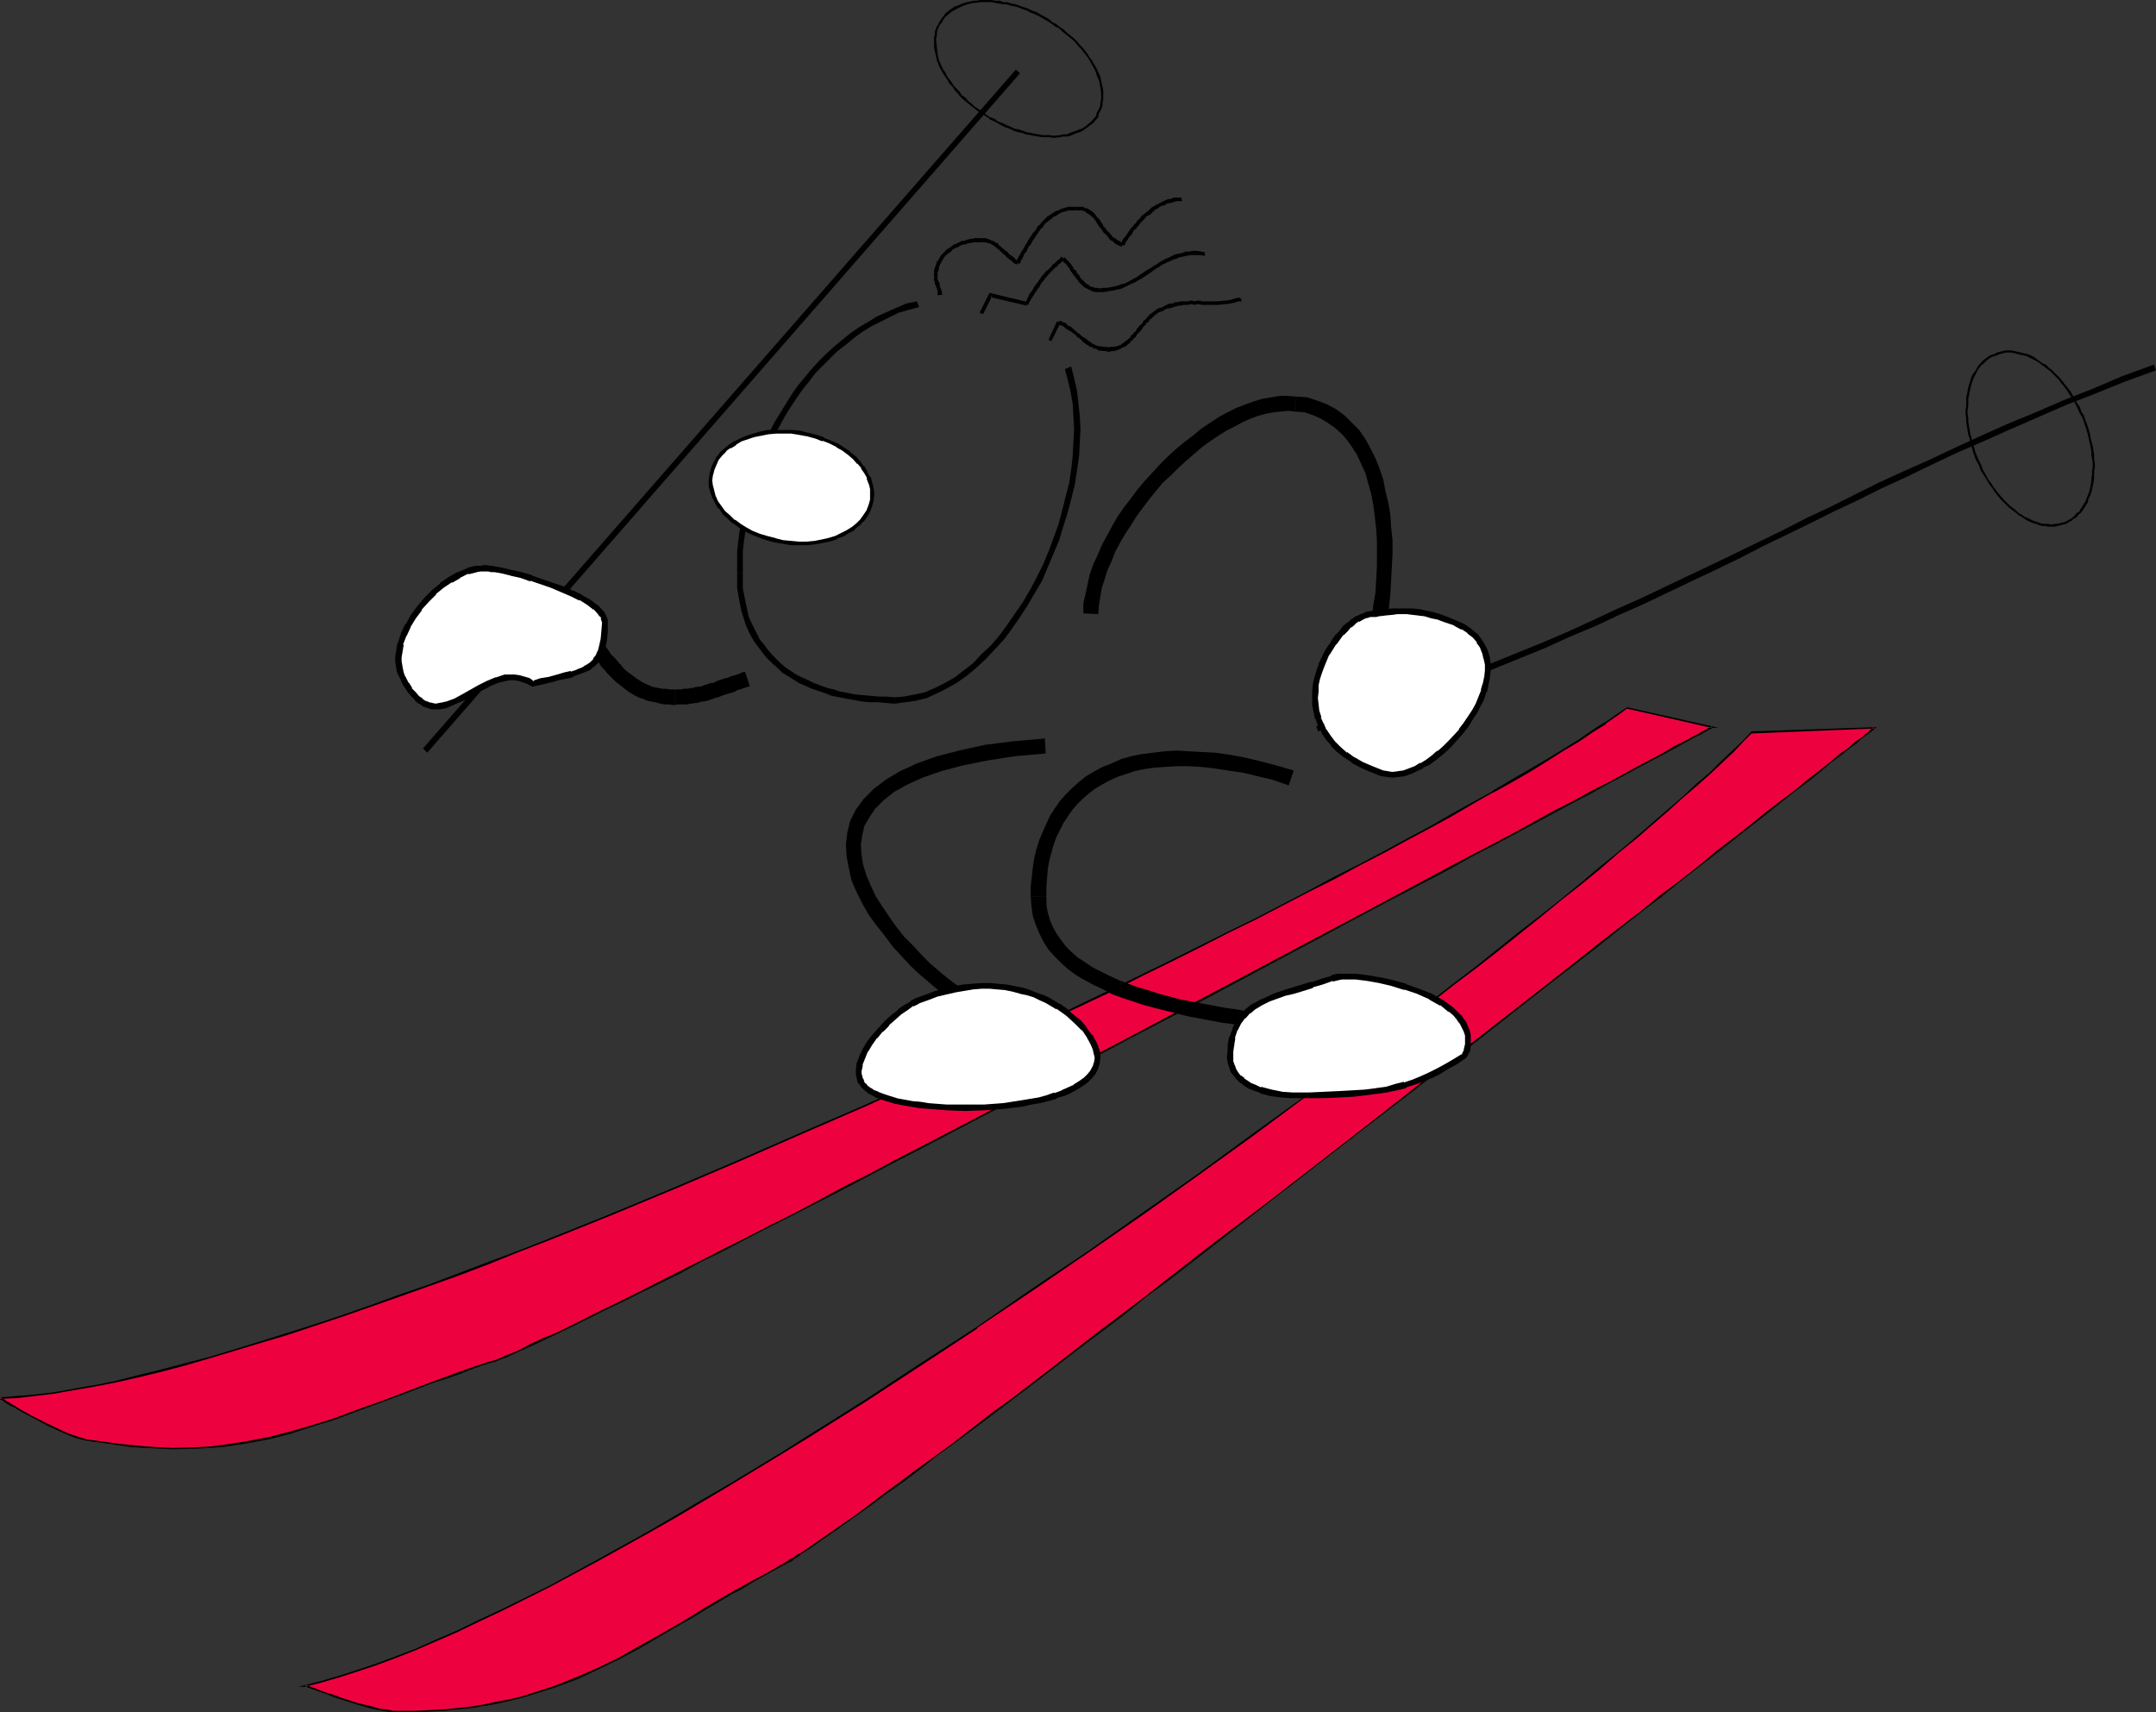 <?xml version="1.0" encoding="UTF-8" standalone="no"?>
<svg
   version="1.0"
   width="129.681mm"
   height="102.983mm"
   id="svg48"
   sodipodi:docname="Skier 28.wmf"
   xmlns:inkscape="http://www.inkscape.org/namespaces/inkscape"
   xmlns:sodipodi="http://sodipodi.sourceforge.net/DTD/sodipodi-0.dtd"
   xmlns="http://www.w3.org/2000/svg"
   xmlns:svg="http://www.w3.org/2000/svg">
  <rect width="100%" height="100%" fill="#333333" stroke="none"/>
  <sodipodi:namedview
     id="namedview48"
     pagecolor="#ffffff"
     bordercolor="#000000"
     borderopacity="0.25"
     inkscape:showpageshadow="2"
     inkscape:pageopacity="0.0"
     inkscape:pagecheckerboard="0"
     inkscape:deskcolor="#d1d1d1"
     inkscape:document-units="mm" />
  <defs
     id="defs1">
    <pattern
       id="WMFhbasepattern"
       patternUnits="userSpaceOnUse"
       width="6"
       height="6"
       x="0"
       y="0" />
  </defs>
  <path
     style="fill:#000000;fill-opacity:1;fill-rule:evenodd;stroke:none"
     d="m 130.249,141.861 h -0.162 l 0.485,0.646 0.646,1.131 0.485,0.646 0.646,0.969 0.485,0.808 0.485,0.808 0.646,0.808 0.485,0.646 0.646,0.969 0.646,0.646 0.485,0.808 0.485,0.808 0.646,0.646 0.646,0.808 0.646,0.646 1.293,1.293 0.646,0.485 0.808,0.646 0.808,0.646 0.646,0.485 1.616,0.969 0.97,0.485 0.646,0.162 1.131,0.485 0.97,0.162 0.808,0.162 1.131,0.323 0.97,0.162 h 0.97 l 1.131,0.162 h 0.162 v -3.555 h 0.162 -1.131 l -0.97,-0.162 h -0.808 l -0.808,-0.162 -0.97,-0.162 -0.646,-0.162 -0.646,-0.323 -0.808,-0.323 -0.646,-0.323 -1.293,-0.808 -0.646,-0.485 -0.646,-0.485 -0.646,-0.485 -0.646,-0.485 -0.485,-0.485 -0.485,-0.646 -0.646,-0.646 -0.485,-0.646 -0.646,-0.646 -0.646,-0.646 -0.485,-0.808 -0.485,-0.646 -0.646,-0.646 -0.485,-0.969 -0.485,-0.646 -0.485,-0.969 -0.646,-0.808 -0.485,-0.808 -0.646,-0.646 -0.485,-0.808 -0.485,-0.808 v 0 z"
     id="path1" />
  <path
     style="fill:#000000;fill-opacity:1;fill-rule:evenodd;stroke:none"
     d="m 153.358,160.28 0.646,-0.162 h 1.131 0.485 0.646 l 0.646,-0.162 h 0.485 l 0.485,-0.162 h 0.646 l 0.97,-0.323 h 0.485 l 0.646,-0.162 0.646,-0.162 0.323,-0.162 0.646,-0.162 0.323,-0.162 0.646,-0.162 0.485,-0.162 0.323,-0.162 0.485,-0.162 0.97,-0.323 0.646,-0.162 0.485,-0.162 0.485,-0.162 0.485,-0.323 0.646,-0.162 0.485,-0.162 0.485,-0.162 0.485,-0.162 0.646,-0.162 h 0.162 l -1.131,-3.393 h 0.162 l -0.808,0.162 -0.646,0.323 -0.485,0.162 -0.485,0.162 -0.646,0.162 -0.485,0.162 -0.646,0.323 h -0.323 l -0.485,0.162 -0.97,0.323 -0.485,0.162 -0.646,0.323 -0.323,0.162 h -0.485 l -0.485,0.162 -0.485,0.162 -0.485,0.162 -0.485,0.162 -0.323,0.162 h -0.485 l -0.97,0.162 -0.323,0.162 h -0.646 l -0.485,0.162 h -0.485 -0.485 l -0.646,0.162 h -1.131 l -0.646,0.162 0.323,-0.162 z"
     id="path2" />
  <path
     style="fill:#ed023f;fill-opacity:1;fill-rule:evenodd;stroke:none"
     d="m 0,317.813 v 0 l 0.162,0.162 0.485,0.162 0.646,0.485 0.97,0.485 1.131,0.646 1.293,0.808 1.454,0.808 1.454,0.808 3.232,1.616 3.232,1.616 1.616,0.646 1.454,0.646 1.293,0.323 1.293,0.323 3.555,0.485 3.394,0.485 3.232,0.485 3.232,0.162 3.07,0.162 3.07,0.162 h 2.909 l 2.747,-0.162 2.747,-0.162 2.747,-0.162 5.333,-0.808 5.171,-0.969 5.171,-1.293 5.01,-1.616 5.01,-1.616 5.333,-1.939 5.333,-1.939 5.656,-2.1 5.818,-2.262 3.07,-1.131 3.232,-1.131 3.232,-1.131 3.394,-1.131 0.646,-0.162 0.646,-0.162 0.646,-0.323 0.808,-0.323 0.97,-0.323 0.97,-0.485 2.262,-0.969 2.586,-1.131 2.747,-1.293 3.07,-1.454 3.394,-1.616 3.555,-1.777 3.717,-1.939 4.04,-1.939 4.363,-2.1 4.363,-2.262 4.686,-2.424 4.848,-2.424 5.01,-2.585 5.171,-2.585 5.333,-2.747 5.494,-2.747 5.494,-2.908 5.818,-3.07 5.818,-2.908 5.818,-3.07 5.979,-3.231 12.12,-6.301 12.443,-6.463 25.048,-13.249 12.443,-6.624 12.282,-6.463 11.958,-6.301 5.979,-3.231 5.656,-3.07 5.818,-3.07 5.494,-2.908 5.494,-2.908 5.171,-2.908 5.333,-2.747 5.01,-2.585 4.686,-2.585 4.686,-2.585 4.525,-2.262 4.202,-2.262 4.04,-2.262 3.717,-1.939 3.555,-1.939 3.232,-1.777 3.07,-1.616 2.747,-1.454 2.586,-1.454 1.131,-0.485 0.97,-0.646 0.97,-0.485 0.97,-0.485 0.808,-0.485 0.808,-0.323 0.646,-0.485 0.485,-0.162 0.485,-0.323 0.485,-0.323 h 0.323 l 0.162,-0.162 0.162,-0.162 v 0 l -19.23,-4.362 -2.262,1.616 -2.747,1.777 -2.909,1.939 -3.07,2.1 -3.394,2.1 -3.717,2.262 -3.878,2.424 -4.202,2.262 -4.363,2.585 -4.525,2.585 -4.848,2.747 -5.01,2.747 -5.171,2.747 -5.333,2.908 -5.494,2.908 -5.656,3.07 -5.818,2.908 -5.979,3.07 -6.141,3.231 -6.302,3.07 -6.302,3.231 -6.464,3.231 -6.626,3.231 -6.787,3.393 -13.574,6.463 -13.898,6.624 -14.221,6.463 -14.382,6.624 -14.382,6.301 -14.544,6.301 -14.382,6.14 -14.221,5.978 -14.221,5.655 -6.949,2.747 -6.949,2.585 -6.787,2.585 -6.787,2.585 -6.626,2.424 -6.626,2.262 -6.302,2.262 -6.464,2.1 -6.141,1.939 -6.141,1.939 -5.818,1.777 -5.818,1.777 -5.656,1.616 -5.494,1.293 -5.171,1.293 -5.171,1.293 -4.848,0.969 -4.686,0.808 -4.525,0.808 -4.202,0.485 -4.04,0.323 z"
     id="path3" />
  <path
     style="fill:#000000;fill-opacity:1;fill-rule:evenodd;stroke:none"
     d="m 0,317.651 v 0.323 0 0 0.162 l 0.646,0.162 H 0.485 l 0.646,0.485 0.97,0.646 v 0 l 1.131,0.485 1.293,0.808 1.454,0.808 1.616,0.808 3.232,1.777 3.232,1.454 1.454,0.646 1.616,0.646 1.293,0.323 1.293,0.323 v 0 l 3.555,0.485 3.394,0.485 3.232,0.485 3.232,0.162 3.07,0.162 3.07,0.162 5.656,-0.162 2.747,-0.162 2.747,-0.162 5.333,-0.808 h 0.162 l 5.171,-0.969 5.01,-1.293 5.01,-1.616 5.171,-1.616 5.171,-1.939 5.333,-1.939 5.656,-2.1 5.818,-2.262 3.07,-0.969 3.232,-1.131 3.232,-1.293 3.394,-1.131 0.646,-0.162 0.646,-0.162 0.808,-0.323 0.808,-0.323 0.97,-0.323 0.97,-0.485 2.101,-0.969 2.586,-1.131 2.747,-1.293 3.07,-1.454 3.394,-1.616 3.555,-1.777 3.878,-1.939 4.04,-1.939 4.202,-2.1 9.211,-4.524 4.686,-2.585 5.01,-2.424 5.171,-2.747 5.333,-2.747 5.494,-2.747 5.656,-2.908 5.656,-2.908 5.818,-3.07 5.818,-3.07 5.979,-3.07 12.282,-6.463 12.443,-6.463 24.886,-13.249 12.443,-6.463 41.693,-22.297 16.322,-8.563 5.171,-2.908 5.01,-2.585 4.848,-2.585 4.525,-2.424 4.525,-2.424 4.202,-2.262 4.04,-2.1 3.717,-2.1 3.717,-1.939 3.232,-1.777 3.07,-1.616 2.747,-1.454 2.424,-1.293 1.131,-0.646 1.131,-0.646 0.97,-0.485 0.808,-0.485 0.97,-0.485 0.646,-0.323 h 0.162 l 0.485,-0.323 v 0 l 1.131,-0.646 v 0 l 0.485,-0.323 -0.162,0.162 0.323,-0.162 0.323,-0.162 0.162,-0.162 h -0.162 1.616 l -20.846,-4.686 -2.424,1.616 -2.747,1.939 v -0.162 l -2.909,1.939 -3.07,2.1 -3.394,2.1 -3.717,2.262 -3.878,2.262 -4.202,2.424 -4.363,2.585 h 0.162 l -4.686,2.585 -4.686,2.585 -5.01,2.908 -5.171,2.747 -5.333,2.908 -5.494,2.908 -5.818,2.908 -5.656,3.07 -12.12,6.301 -6.302,3.07 -6.464,3.231 -6.464,3.231 -6.626,3.231 -6.626,3.231 -13.736,6.624 -13.898,6.624 -14.221,6.463 -14.221,6.624 -14.544,6.301 -14.382,6.301 -14.382,6.14 -14.382,5.978 -14.059,5.655 -6.949,2.747 -6.949,2.585 -6.787,2.585 -6.787,2.585 -6.626,2.262 -6.626,2.424 -6.464,2.262 -6.302,2.1 -6.141,1.939 -6.141,1.939 -11.635,3.555 -5.656,1.454 -5.494,1.454 -5.333,1.293 -5.01,1.293 -4.848,0.969 -4.848,0.808 h 0.162 l -4.525,0.808 -4.202,0.485 -4.04,0.323 L 0,317.651 v 0.323 l 3.878,-0.162 4.04,-0.485 4.202,-0.485 4.525,-0.808 v 0 l 4.686,-0.808 5.01,-0.969 5.01,-1.131 5.333,-1.293 5.494,-1.454 5.494,-1.616 11.797,-3.555 5.979,-1.777 6.302,-2.1 6.302,-2.1 6.464,-2.262 6.464,-2.262 6.787,-2.424 6.787,-2.424 6.787,-2.585 6.787,-2.747 7.11,-2.747 14.059,-5.655 14.382,-5.978 14.382,-6.14 14.382,-6.301 14.544,-6.301 14.221,-6.463 14.221,-6.624 13.898,-6.624 13.736,-6.463 6.626,-3.393 6.626,-3.231 6.464,-3.231 6.302,-3.231 6.302,-3.07 12.12,-6.301 5.818,-2.908 5.656,-3.07 5.656,-2.908 5.333,-2.908 5.171,-2.747 5.01,-2.747 4.686,-2.747 4.525,-2.585 h 0.162 l 4.363,-2.424 4.202,-2.424 3.878,-2.424 3.555,-2.262 3.555,-2.1 3.07,-2.1 2.909,-1.777 v -0.162 l 2.586,-1.777 2.424,-1.777 -0.162,0.162 19.23,4.362 v -0.323 0 l -0.323,0.162 h 0.162 l -0.323,0.162 h -0.323 l -0.323,0.323 v 0 l -1.131,0.485 v 0 l -0.646,0.485 v 0 l -0.646,0.323 -0.97,0.485 -0.808,0.485 -0.97,0.485 -0.97,0.485 -1.293,0.646 -2.424,1.454 -2.747,1.454 -3.07,1.616 -3.232,1.777 -3.555,1.939 -3.878,1.939 -4.04,2.262 -4.202,2.1 -4.363,2.424 -4.686,2.585 -4.848,2.585 -5.01,2.585 -5.171,2.747 -16.322,8.725 -41.693,22.135 -12.443,6.624 -24.886,13.087 -12.443,6.624 -12.12,6.301 -5.979,3.07 -5.979,3.231 -5.818,2.908 -5.656,3.07 -5.494,2.908 -5.494,2.747 -5.333,2.747 -5.171,2.585 -5.01,2.585 -4.848,2.424 -9.211,4.686 -4.202,2.1 -4.04,1.939 -3.878,1.939 -3.555,1.777 -3.232,1.616 -3.232,1.293 -2.747,1.293 -2.424,1.293 -2.262,0.969 -0.97,0.323 -0.97,0.485 -0.808,0.323 -0.808,0.323 -0.646,0.162 -0.646,0.162 -3.394,1.131 -3.232,1.131 -3.07,1.131 -3.07,1.131 -5.979,2.262 -5.494,2.1 -5.494,1.939 -5.171,1.939 -5.171,1.616 -5.01,1.454 -5.01,1.293 -5.171,0.969 v 0 l -5.333,0.808 -2.747,0.323 -2.747,0.162 -5.656,0.162 -3.07,-0.162 -3.07,-0.162 -3.232,-0.323 -3.232,-0.323 -3.394,-0.485 -3.555,-0.485 v 0 l -1.131,-0.323 -1.454,-0.485 -1.454,-0.485 -1.454,-0.646 -3.394,-1.616 -3.232,-1.616 -1.454,-0.808 -1.454,-0.808 -1.293,-0.808 -1.131,-0.646 H 2.424 L 1.454,318.459 0.808,317.974 H 0.646 l -0.323,-0.162 v 0 L 0.162,317.651 H 0 v 0.323 z"
     id="path4" />
  <path
     style="fill:#ed023f;fill-opacity:1;fill-rule:evenodd;stroke:none"
     d="m 69.488,383.088 v 0 l 0.162,0.162 0.485,0.162 0.646,0.323 0.97,0.323 1.293,0.485 1.454,0.485 1.454,0.485 1.778,0.646 3.394,1.131 3.555,0.808 1.616,0.485 1.616,0.323 1.454,0.162 h 1.131 3.555 l 3.555,-0.162 3.232,-0.162 3.232,-0.323 3.07,-0.323 2.909,-0.485 2.909,-0.485 2.747,-0.646 2.747,-0.646 2.586,-0.808 5.171,-1.616 4.848,-1.777 4.848,-2.262 4.686,-2.262 4.686,-2.585 4.848,-2.747 5.01,-2.908 2.424,-1.454 2.586,-1.616 5.494,-3.231 2.747,-1.616 2.909,-1.616 3.07,-1.616 3.232,-1.777 0.485,-0.323 0.646,-0.323 0.646,-0.323 0.808,-0.485 0.808,-0.646 0.97,-0.485 1.939,-1.454 2.262,-1.454 2.586,-1.777 2.747,-2.1 3.07,-2.1 3.232,-2.262 3.394,-2.585 3.555,-2.585 3.878,-2.908 4.04,-2.908 4.202,-3.231 4.202,-3.231 4.525,-3.393 4.686,-3.555 4.686,-3.555 4.848,-3.716 5.01,-3.878 5.171,-3.878 5.171,-3.878 5.333,-4.039 5.333,-4.201 10.827,-8.402 11.15,-8.563 22.301,-17.288 10.989,-8.563 10.989,-8.563 10.666,-8.402 5.333,-4.039 5.171,-4.201 5.01,-3.878 5.01,-3.878 4.848,-3.878 4.686,-3.716 4.686,-3.555 4.525,-3.555 4.202,-3.393 4.202,-3.231 3.878,-3.07 3.878,-2.908 3.555,-2.908 3.394,-2.585 3.07,-2.585 3.07,-2.262 2.747,-2.1 2.262,-1.939 2.262,-1.777 1.939,-1.616 0.97,-0.646 0.808,-0.646 0.646,-0.485 0.808,-0.485 0.485,-0.646 0.485,-0.323 0.485,-0.323 0.323,-0.323 0.323,-0.162 0.162,-0.162 0.162,-0.162 v 0 l -27.957,0.969 -1.939,2.1 -2.262,2.262 -2.586,2.424 -2.747,2.585 -2.909,2.585 -3.232,2.908 -3.394,2.908 -3.394,3.07 -3.878,3.231 -3.878,3.393 -4.202,3.393 -4.202,3.555 -4.525,3.555 -4.686,3.716 -4.848,3.878 -4.848,3.878 -5.171,4.039 -5.171,4.039 -5.333,4.039 -5.333,4.201 -5.656,4.201 -5.656,4.201 -5.656,4.362 -5.979,4.362 -11.958,8.725 -12.12,8.886 -12.443,8.725 -12.605,8.725 -12.766,8.725 -12.766,8.725 -12.766,8.402 -12.605,8.24 -12.605,7.917 -6.302,3.878 -6.141,3.716 -6.141,3.716 -5.979,3.555 -5.979,3.555 -5.818,3.393 -5.979,3.231 -5.656,3.231 -5.656,2.908 -5.494,3.07 -5.494,2.747 -5.171,2.585 -5.171,2.424 -5.01,2.424 -5.01,2.1 -4.686,2.1 -4.525,1.777 -4.525,1.616 -4.202,1.454 -4.04,1.293 -4.04,1.131 z"
     id="path5" />
  <path
     style="fill:#000000;fill-opacity:1;fill-rule:evenodd;stroke:none"
     d="m 67.872,383.411 h 1.616 v 0 0 l 0.485,0.162 0.808,0.323 0.97,0.323 1.293,0.485 1.454,0.485 1.454,0.646 1.616,0.485 3.555,1.131 3.394,0.969 1.616,0.323 1.616,0.323 h 0.162 l 1.454,0.162 h 1.131 3.555 l 3.555,-0.162 3.232,-0.162 3.232,-0.323 3.07,-0.323 2.909,-0.485 h 0.162 l 2.747,-0.485 2.909,-0.646 2.586,-0.646 2.747,-0.808 5.01,-1.616 4.848,-1.777 4.848,-2.262 4.686,-2.262 4.848,-2.585 4.686,-2.747 v 0 l 5.01,-2.908 2.586,-1.454 2.586,-1.616 5.494,-3.231 h -0.162 l 2.909,-1.454 2.909,-1.777 2.909,-1.616 3.232,-1.777 0.485,-0.323 h 0.162 l 0.646,-0.323 h -0.162 l 0.646,-0.323 h 0.162 l 0.808,-0.485 v -0.162 l 0.808,-0.485 v 0 l 0.808,-0.485 v -0.162 l 2.101,-1.293 2.262,-1.616 2.586,-1.777 2.747,-1.939 2.909,-2.1 3.232,-2.262 3.394,-2.585 3.717,-2.585 3.878,-2.908 3.878,-3.07 4.202,-3.07 4.363,-3.231 4.525,-3.393 4.686,-3.555 4.686,-3.555 4.848,-3.716 5.01,-3.878 5.171,-3.878 5.171,-3.878 5.171,-4.201 5.494,-4.039 10.827,-8.402 10.989,-8.563 22.301,-17.288 11.15,-8.563 10.989,-8.563 10.666,-8.402 5.333,-4.201 5.171,-4.039 5.01,-3.878 5.01,-3.878 4.848,-3.878 4.686,-3.716 4.686,-3.555 4.363,-3.555 4.363,-3.393 4.202,-3.231 3.878,-3.07 3.878,-3.07 3.555,-2.747 3.394,-2.747 3.07,-2.424 3.07,-2.262 2.586,-2.1 2.424,-2.1 2.262,-1.616 1.939,-1.616 0.97,-0.646 0.808,-0.646 0.646,-0.646 0.646,-0.485 0.646,-0.485 0.485,-0.323 0.485,-0.323 0.323,-0.323 v 0 l 0.323,-0.162 0.162,-0.323 -0.162,0.162 0.323,-0.162 0.323,-0.323 -28.442,0.969 -2.101,2.262 -2.262,2.1 -2.586,2.424 -2.586,2.585 -3.07,2.585 -3.07,2.908 -3.394,2.908 -3.555,3.07 -3.717,3.231 -4.04,3.393 -4.202,3.393 -4.202,3.555 -4.525,3.716 -4.686,3.716 -4.848,3.716 -4.848,3.878 -5.01,4.039 -5.333,4.039 -5.171,4.039 -5.494,4.201 -5.656,4.201 -5.656,4.201 -5.656,4.362 -5.818,4.362 -12.12,8.725 -12.12,8.886 -12.443,8.725 -12.605,8.886 -12.766,8.563 -12.605,8.725 v 0 l -12.766,8.24 -12.766,8.402 -12.605,7.917 -6.141,3.878 -6.141,3.716 -6.141,3.716 -6.141,3.555 -5.979,3.555 -5.818,3.393 v 0 l -5.818,3.231 -5.818,3.231 -10.989,5.978 -10.827,5.332 -5.171,2.424 -5.01,2.424 -4.848,2.1 -4.686,2.1 -4.686,1.777 -4.363,1.616 -4.363,1.454 -4.04,1.293 -3.878,1.131 -5.171,1.293 h 1.616 l 3.717,-0.969 3.878,-1.131 4.04,-1.293 4.363,-1.454 4.363,-1.616 4.525,-1.777 4.848,-2.1 4.848,-2.1 5.01,-2.424 5.171,-2.424 10.666,-5.332 11.15,-5.978 5.818,-3.231 5.818,-3.231 v 0 l 5.979,-3.393 5.979,-3.555 5.979,-3.555 6.141,-3.716 6.141,-3.716 6.302,-3.878 12.605,-7.917 12.605,-8.24 12.766,-8.402 v -0.162 l 12.766,-8.563 12.766,-8.725 12.605,-8.725 12.443,-8.886 12.12,-8.725 11.958,-8.886 5.818,-4.201 5.818,-4.362 5.656,-4.201 5.656,-4.201 5.333,-4.201 5.333,-4.201 5.171,-3.878 5.171,-4.039 4.848,-3.878 4.848,-3.878 4.525,-3.716 4.525,-3.555 4.363,-3.555 4.04,-3.555 4.04,-3.231 3.717,-3.231 3.555,-3.07 3.394,-3.07 3.232,-2.747 2.909,-2.585 2.747,-2.585 2.586,-2.424 2.101,-2.262 2.101,-2.1 -0.162,0.162 27.957,-1.131 -0.162,-0.323 v 0.162 -0.162 l -0.162,0.162 -0.162,0.162 v 0 l -0.323,0.162 -0.323,0.323 -0.323,0.323 -0.646,0.485 -0.485,0.485 -0.646,0.485 -0.808,0.485 -0.808,0.646 -0.808,0.808 -2.101,1.454 -2.101,1.777 -2.424,1.939 -2.747,2.1 -2.909,2.424 -3.232,2.424 -3.394,2.585 -3.555,2.908 -3.717,2.908 -4.04,3.07 -4.04,3.393 -4.363,3.393 -4.525,3.393 -4.525,3.716 -4.686,3.555 -5.01,3.878 -4.848,3.878 -5.171,4.039 -5.171,4.039 -5.171,4.039 -10.827,8.402 -10.827,8.563 -11.15,8.725 -22.301,17.288 -11.15,8.402 -10.827,8.402 -5.333,4.201 -5.333,4.039 -5.171,3.878 -5.01,3.878 -5.01,3.878 -4.848,3.716 -4.848,3.716 -4.686,3.393 -4.363,3.393 -4.363,3.393 -4.202,3.07 -4.04,2.908 -3.878,2.908 -3.555,2.585 -3.394,2.585 -3.232,2.424 -3.07,2.1 -2.747,1.939 -2.586,1.777 -2.101,1.454 -2.101,1.454 v -0.162 l -0.97,0.646 v 0 l -0.808,0.646 v -0.162 l -0.808,0.485 h 0.162 l -0.808,0.485 v 0 l -0.646,0.323 h 0.162 l -0.646,0.323 -3.07,1.777 -3.07,1.616 -2.909,1.616 -2.909,1.616 v 0 l -5.494,3.231 -2.586,1.616 -2.424,1.454 -5.01,2.908 v 0 l -4.686,2.585 -4.848,2.747 -4.686,2.262 -4.848,2.1 -4.848,1.939 -5.01,1.616 -2.586,0.808 -2.747,0.646 -2.747,0.485 -2.909,0.646 v 0 l -2.909,0.485 -3.07,0.323 -3.232,0.323 -3.232,0.162 -3.555,0.162 h -3.555 -1.131 l -1.454,-0.323 v 0 l -1.616,-0.162 -1.616,-0.485 -3.394,-0.808 -3.555,-1.131 -1.616,-0.646 -1.616,-0.485 -1.454,-0.485 -1.131,-0.485 -0.97,-0.323 -0.808,-0.323 -0.485,-0.162 -0.162,-0.162 v 0 0.485 z"
     id="path6" />
  <path
     style="fill:#000000;fill-opacity:1;fill-rule:evenodd;stroke:none"
     d="M 97.121,171.105 231.896,16.642 230.926,15.834 96.152,170.136 Z"
     id="path7" />
  <path
     style="fill:#ffffff;fill-opacity:1;fill-rule:evenodd;stroke:none"
     d="m 110.211,129.096 -0.97,0.162 -0.97,0.162 -1.939,0.485 -2.101,0.808 -1.778,1.131 -1.939,1.293 -1.778,1.454 -1.778,1.777 -1.616,1.939 -1.293,1.939 -1.293,1.939 -0.97,2.1 -0.646,2.1 -0.485,2.1 v 0.969 0.969 0.969 l 0.323,0.969 0.162,0.808 0.323,0.808 0.808,1.454 0.808,1.293 0.97,1.131 0.808,0.808 0.808,0.808 0.808,0.485 0.808,0.323 0.97,0.162 0.808,0.162 0.808,-0.162 h 0.97 l 0.808,-0.323 1.778,-0.646 1.939,-0.969 3.717,-2.1 1.939,-0.969 1.939,-0.808 1.939,-0.485 1.131,-0.162 h 0.97 l 0.97,0.162 1.131,0.323 0.97,0.323 1.131,0.646 1.939,-0.485 2.101,-0.485 1.616,-0.485 1.616,-0.323 1.454,-0.485 1.454,-0.323 1.131,-0.485 1.131,-0.646 0.97,-0.646 0.808,-0.808 0.646,-0.969 0.485,-1.131 0.485,-1.293 0.162,-1.616 0.323,-1.777 v -1.939 -0.646 l -0.323,-0.646 -0.162,-0.485 -0.485,-0.485 -0.646,-0.646 -0.485,-0.646 -1.616,-0.969 -1.778,-1.131 -1.939,-0.969 -2.262,-0.969 -2.424,-0.969 -4.686,-1.616 -2.262,-0.646 -2.101,-0.485 -2.101,-0.485 -1.616,-0.323 h -0.808 l -0.646,-0.162 -0.485,-0.162 z"
     id="path8" />
  <path
     style="fill:#000000;fill-opacity:1;fill-rule:evenodd;stroke:none"
     d="m 110.211,128.45 h -0.162 l -0.808,0.162 h -0.97 -0.162 l -1.939,0.485 -0.162,0.162 -1.939,0.808 h -0.162 l -1.939,1.131 v 0 l -1.939,1.293 v 0.162 l -1.778,1.454 v 0 l -1.778,1.777 v 0 l -1.616,1.939 v 0 l -1.454,1.939 -1.131,2.1 h -0.162 l -0.97,2.1 v 0 l -0.646,2.1 -0.162,0.162 -0.323,2.1 v 0 l -0.162,0.969 v 1.131 l 0.162,0.969 v 0.162 l 0.162,0.808 v 0.162 l 0.323,0.808 v 0 l 0.485,0.969 v 0 l 0.646,1.454 0.162,0.162 0.808,1.293 v 0 l 0.97,1.131 0.808,0.808 v 0.162 l 0.808,0.646 h 0.162 l 0.808,0.646 0.97,0.323 v 0 l 0.97,0.323 h 0.97 v 0 h 0.97 l 0.808,-0.162 h 0.162 l 0.97,-0.323 v 0 l 1.778,-0.808 v 0 l 1.939,-0.808 3.717,-2.1 1.939,-0.969 h -0.162 l 1.939,-0.808 v 0 l 1.939,-0.485 v 0 l 0.97,-0.162 v 0 h 0.97 -0.162 l 1.131,0.162 h -0.162 l 1.131,0.323 h -0.162 l 1.131,0.323 h -0.162 l 1.293,0.646 2.262,-0.485 v 0 l 1.939,-0.485 h 0.162 l 1.616,-0.485 1.616,-0.323 1.616,-0.323 v -0.162 l 1.293,-0.485 v 0 l 1.293,-0.485 v 0 l 1.131,-0.485 h 0.162 l 0.808,-0.808 h 0.162 l 0.808,-0.808 v 0 l 0.646,-0.969 0.162,-0.162 0.485,-1.131 0.485,-1.454 v 0 l 0.323,-1.616 v 0 l 0.162,-1.777 v -0.162 -1.939 -0.162 -0.485 l -0.323,-0.808 -0.323,-0.646 v -0.162 l -0.485,-0.485 v 0 l -1.131,-1.293 h -0.162 l -1.454,-1.131 -1.778,-0.969 -0.162,-0.162 -1.939,-0.969 h -0.162 l -2.101,-0.969 -2.424,-0.808 -4.686,-1.616 -0.162,-0.162 -2.262,-0.646 -2.101,-0.485 h -0.162 l -1.939,-0.485 -1.778,-0.323 v 0 l -0.808,-0.162 h 0.162 -0.646 v 0 l -0.646,-0.162 v 0 h -0.485 v 1.454 h 0.485 -0.162 0.646 -0.162 l 0.646,0.162 h 0.162 0.646 v 0 l 1.778,0.323 1.939,0.485 h -0.162 l 2.262,0.485 2.262,0.808 v -0.162 l 4.686,1.616 2.262,0.969 2.262,0.969 v 0 l 1.939,0.969 v -0.162 l 1.778,1.131 1.454,1.131 v -0.162 l 1.131,1.293 -0.162,-0.162 0.485,0.646 v -0.162 l 0.323,0.485 h -0.162 l 0.162,0.485 v 0 l 0.162,0.485 v 0 l -0.162,1.939 v 0 l -0.162,1.777 v 0 l -0.323,1.454 v 0 l -0.323,1.293 v -0.162 l -0.485,1.131 v 0 l -0.646,0.808 h 0.162 l -0.808,0.808 v 0 l -0.97,0.646 0.162,-0.162 -0.97,0.646 v 0 l -1.293,0.485 h 0.162 l -1.454,0.485 v -0.162 l -1.454,0.323 -1.616,0.485 -1.778,0.485 h 0.162 l -1.939,0.323 h -0.162 l -1.939,0.646 0.485,0.162 -1.131,-0.808 -1.131,-0.323 v 0 l -1.131,-0.323 v 0 l -1.131,-0.162 v 0 h -0.97 -0.162 -1.131 l -1.939,0.646 h -0.162 l -1.939,0.808 v 0 l -1.939,0.969 -3.717,2.1 -1.778,0.969 v 0 l -1.778,0.646 v 0 l -0.808,0.162 h 0.162 l -0.97,0.162 -0.808,0.162 v 0 l -0.808,-0.162 h 0.162 l -0.97,-0.162 h 0.162 l -0.808,-0.323 0.162,0.162 -0.97,-0.646 h 0.162 l -0.97,-0.646 0.162,0.162 -0.808,-0.969 -0.97,-0.969 h 0.162 l -0.808,-1.293 v 0.162 l -0.808,-1.616 v 0.162 l -0.323,-0.969 v 0.162 l -0.162,-0.969 v 0.162 l -0.162,-0.969 v 0 l -0.162,-0.969 v 0.162 -0.969 0 l 0.162,-0.969 v 0 l 0.323,-1.939 h -0.162 l 0.808,-2.1 v 0.162 l 0.97,-2.1 -0.162,0.162 1.293,-2.1 1.454,-1.939 h -0.162 l 1.616,-1.777 v 0 l 1.778,-1.777 h -0.162 l 1.778,-1.454 v 0 l 1.939,-1.293 v 0.162 l 1.939,-1.131 h -0.162 l 1.939,-0.969 v 0.162 l 1.939,-0.485 h -0.162 l 0.97,-0.162 h 0.97 v 0 z"
     id="path9" />
  <path
     style="fill:#000000;fill-opacity:1;fill-rule:evenodd;stroke:none"
     d="m 249.672,139.598 0.162,-2.1 0.323,-1.939 0.323,-1.939 0.646,-1.939 0.646,-2.1 0.97,-2.1 0.808,-2.1 1.131,-2.1 1.131,-1.939 1.293,-1.939 1.293,-2.1 1.454,-1.939 1.454,-1.939 1.454,-1.777 1.616,-1.939 1.778,-1.616 1.778,-1.777 1.778,-1.616 3.555,-3.07 1.778,-1.293 1.939,-1.293 1.778,-1.131 1.939,-0.969 1.778,-0.969 1.778,-0.808 1.778,-0.646 1.778,-0.485 1.778,-0.323 1.616,-0.162 1.616,-0.162 1.616,0.162 h -0.162 l 0.485,-3.393 h -0.162 l -1.778,-0.162 h -1.939 l -1.939,0.323 -1.939,0.323 -2.101,0.646 -1.778,0.646 -2.101,0.808 -1.939,0.969 -2.101,1.131 -1.939,1.293 -1.939,1.293 -1.939,1.616 -1.939,1.454 -1.939,1.616 -1.778,1.616 -1.778,1.777 -1.778,1.939 -1.778,1.939 -1.616,1.939 -1.454,1.939 -1.616,2.1 -1.454,2.1 -1.293,2.262 -1.131,2.1 -1.131,2.1 -0.97,2.262 -0.97,2.1 -0.808,2.262 -0.485,2.262 -0.485,2.262 -0.485,2.1 v 2.262 z"
     id="path10" />
  <path
     style="fill:#000000;fill-opacity:1;fill-rule:evenodd;stroke:none"
     d="m 294.273,93.55 2.262,0.162 1.939,0.646 1.778,0.808 1.616,0.969 1.616,1.131 1.454,1.293 1.293,1.454 1.131,1.616 1.131,1.777 0.97,2.1 0.97,2.1 0.646,2.424 0.646,2.262 0.485,2.585 0.323,2.585 0.323,2.747 0.162,2.747 v 2.908 2.908 l -0.162,2.908 -0.162,2.908 -0.485,2.908 -0.323,2.908 -0.485,2.908 -0.808,3.07 -0.646,2.747 -0.808,2.908 -0.808,2.747 -0.97,2.747 -0.97,2.424 -1.131,2.585 -1.131,2.585 v -0.162 l 3.07,1.616 0.162,-0.162 1.131,-2.424 0.97,-2.585 1.131,-2.747 0.97,-2.747 0.808,-2.908 0.97,-3.07 0.646,-2.908 0.646,-2.908 0.646,-3.07 0.485,-3.07 0.323,-3.07 0.162,-3.07 0.162,-3.07 0.162,-2.908 v -3.07 l -0.323,-2.908 -0.162,-2.747 -0.485,-2.908 -0.646,-2.585 -0.485,-2.585 -0.808,-2.424 -0.97,-2.424 -1.131,-2.262 -1.131,-2.1 -1.454,-2.1 -1.616,-1.616 -1.616,-1.616 -1.939,-1.454 -2.101,-1.131 -2.101,-0.808 -2.424,-0.808 -2.424,-0.162 z"
     id="path11" />
  <path
     style="fill:#000000;fill-opacity:1;fill-rule:evenodd;stroke:none"
     d="m 294.112,175.144 -3.878,-1.131 -3.717,-0.969 -3.394,-0.808 -3.394,-0.646 -3.394,-0.485 -3.07,-0.162 -3.07,-0.162 -2.747,-0.162 -2.747,0.162 -2.586,0.323 -2.586,0.323 -2.424,0.485 -2.262,0.646 -2.101,0.969 -2.101,0.808 -1.778,0.969 -1.939,1.131 -1.616,1.293 -1.616,1.454 -1.454,1.454 -1.293,1.454 -1.131,1.616 -1.131,1.777 -1.616,3.555 -0.808,1.939 -0.646,2.1 -0.485,1.939 -0.323,2.1 -0.485,4.362 v 2.262 h 3.555 v -2.1 l 0.323,-4.039 0.323,-1.939 0.485,-1.777 0.485,-1.777 0.646,-1.777 0.808,-1.616 0.808,-1.616 0.97,-1.454 0.97,-1.454 1.131,-1.293 1.293,-1.293 1.293,-1.131 1.454,-1.131 1.616,-0.969 1.778,-0.969 1.778,-0.808 1.939,-0.646 1.939,-0.646 2.262,-0.485 2.262,-0.323 2.424,-0.162 2.586,-0.162 h 2.747 l 2.909,0.162 2.909,0.323 3.07,0.485 3.394,0.485 3.394,0.808 3.394,0.808 3.717,1.293 z"
     id="path12" />
  <path
     style="fill:#000000;fill-opacity:1;fill-rule:evenodd;stroke:none"
     d="m 234.32,203.743 v 0.162 l 0.162,2.1 0.323,2.262 0.646,1.939 0.808,1.939 0.97,1.939 1.131,1.777 1.454,1.616 1.454,1.454 1.616,1.454 1.778,1.293 1.939,1.131 2.101,1.131 2.101,0.969 2.101,1.131 2.262,0.808 2.424,0.808 2.424,0.808 2.424,0.646 2.586,0.646 2.586,0.646 2.586,0.646 2.586,0.485 5.171,0.969 2.586,0.323 2.586,0.485 2.424,0.323 2.586,0.485 2.262,0.323 4.686,0.646 2.424,0.323 0.485,-3.393 -2.424,-0.323 -4.686,-0.808 -2.262,-0.323 -2.586,-0.323 -2.424,-0.323 -2.586,-0.485 -2.424,-0.323 -5.171,-0.969 -2.586,-0.485 -2.586,-0.485 -2.424,-0.646 -2.424,-0.646 -2.424,-0.808 -2.262,-0.646 -2.262,-0.808 -2.101,-0.808 -2.101,-0.969 -1.939,-0.969 -1.939,-0.969 -1.616,-1.131 -1.778,-1.131 -1.454,-1.293 -1.293,-1.293 -0.97,-1.293 -1.131,-1.616 -0.808,-1.454 -0.646,-1.616 -0.485,-1.616 -0.323,-1.777 v -1.939 0 z"
     id="path13" />
  <path
     style="fill:#000000;fill-opacity:1;fill-rule:evenodd;stroke:none"
     d="m 237.552,167.874 -7.434,0.646 -6.302,0.808 -5.818,1.293 -5.01,1.293 -4.525,1.616 -3.878,1.777 -3.232,1.939 -2.747,2.1 -2.262,2.262 -1.778,2.424 -1.293,2.585 -0.646,2.585 -0.323,2.747 0.162,2.747 0.485,2.585 0.646,2.908 1.131,2.585 1.293,2.585 1.454,2.585 1.778,2.424 1.939,2.424 1.778,2.424 2.101,2.262 2.101,2.262 2.101,1.939 2.101,1.777 2.101,1.777 1.939,1.616 1.939,1.293 1.778,1.293 1.616,0.808 1.454,0.808 0.162,0.162 1.454,-3.07 h 0.162 l -1.454,-0.808 -1.454,-0.969 -1.778,-1.131 -1.778,-1.293 -1.939,-1.454 -1.939,-1.616 -2.101,-1.777 -1.939,-1.939 -1.939,-2.1 -2.101,-2.1 -1.778,-2.262 -1.616,-2.262 -1.616,-2.424 -1.454,-2.262 -1.131,-2.424 -0.97,-2.262 -0.808,-2.585 -0.323,-2.262 -0.162,-2.1 0.323,-2.262 0.485,-2.1 1.131,-1.939 1.293,-1.939 1.939,-1.939 2.424,-1.939 2.909,-1.616 3.555,-1.616 4.202,-1.454 4.848,-1.293 5.656,-1.131 6.141,-0.969 7.11,-0.646 z"
     id="path14" />
  <path
     style="fill:#ffffff;fill-opacity:1;fill-rule:evenodd;stroke:none"
     d="m 279.729,240.258 v 1.131 l 0.323,0.969 0.323,0.969 0.646,0.808 0.646,0.808 0.808,0.646 0.808,0.646 1.131,0.646 0.97,0.485 1.131,0.323 2.424,0.808 2.424,0.323 2.262,0.162 h 4.04 l 3.555,-0.162 h 3.394 l 3.07,-0.323 2.586,-0.162 2.586,-0.323 2.424,-0.323 2.101,-0.485 2.101,-0.485 1.939,-0.808 1.778,-0.646 1.939,-0.808 1.939,-0.969 1.778,-0.969 1.939,-1.293 2.101,-1.293 0.485,-1.131 0.323,-1.293 v -1.131 -1.131 l -0.323,-1.131 -0.485,-0.969 -0.485,-0.969 -0.808,-0.969 -0.808,-0.808 -0.97,-0.969 -0.97,-0.808 -1.131,-0.646 -2.586,-1.454 -2.747,-1.293 -2.909,-0.969 -2.909,-0.808 -2.909,-0.646 -2.909,-0.485 -2.424,-0.323 h -1.131 -1.131 -0.97 l -0.808,0.162 h -0.808 l -0.646,0.162 -2.262,0.808 -2.262,0.808 -4.202,1.131 -2.101,0.646 -1.939,0.646 -1.778,0.808 -1.616,0.646 -1.454,0.969 -1.454,0.969 -1.293,1.293 -0.97,1.293 -0.808,1.616 -0.485,1.777 -0.323,0.969 -0.162,1.131 v 1.131 z"
     id="path15" />
  <path
     style="fill:#000000;fill-opacity:1;fill-rule:evenodd;stroke:none"
     d="m 278.921,240.258 v 0 l 0.162,1.293 0.323,0.969 v 0 l 0.323,1.131 0.808,0.969 v 0 l 0.646,0.808 v 0 l 0.808,0.808 h 0.162 l 0.808,0.646 0.97,0.646 h 0.162 l 1.131,0.485 v 0 l 1.131,0.323 v 0.162 l 2.424,0.646 v 0 l 2.424,0.323 v 0 l 2.424,0.162 h 4.04 3.555 l 3.394,-0.162 v 0 l 3.07,-0.162 2.747,-0.323 2.424,-0.323 h 0.162 l 2.262,-0.323 2.262,-0.485 v 0 l 2.101,-0.485 v -0.162 l 1.939,-0.646 1.939,-0.646 1.778,-0.808 h 0.162 l 1.939,-0.969 1.778,-1.131 v 0 l 2.101,-1.131 2.101,-1.454 0.808,-1.454 0.162,-1.293 v -0.162 -0.969 -0.162 -1.131 l -0.323,-1.293 v 0 l -0.485,-0.969 v -0.162 l -0.485,-0.969 h -0.162 l -0.646,-1.131 h -0.162 l -0.808,-0.808 v 0 l -0.97,-0.969 v 0 l -1.131,-0.808 v 0 l -1.131,-0.808 v 0 l -2.586,-1.454 v 0 l -2.909,-1.131 -2.747,-0.969 -0.162,-0.162 -2.909,-0.808 -2.909,-0.646 h -0.162 l -2.747,-0.485 v 0 l -2.586,-0.323 h -1.131 -1.293 -0.808 -0.97 v 0 l -0.808,0.162 v 0 l -0.646,0.162 v 0.162 l -2.262,0.646 -2.262,0.808 v -0.162 l -4.202,1.293 -2.101,0.646 v 0 l -1.939,0.646 v 0 l -1.778,0.808 v 0 l -1.778,0.808 -1.454,0.808 h -0.162 l -1.454,1.131 v 0 l -1.293,1.293 -0.97,1.454 v 0 l -0.808,1.616 v 0.162 l -0.646,1.777 -0.162,0.162 -0.162,0.969 -0.162,0.969 v 0.162 1.131 l -0.162,1.293 h 1.454 v -1.131 l 0.162,-1.293 v 0.162 l 0.162,-1.131 0.162,-0.969 -0.162,0.162 0.646,-1.939 v 0.162 l 0.808,-1.616 v 0 l 0.97,-1.293 v 0.162 l 1.131,-1.293 v 0.162 l 1.293,-1.131 -0.162,0.162 1.616,-0.969 1.616,-0.808 v 0 l 1.778,-0.646 v 0 l 1.778,-0.646 v 0 l 2.101,-0.485 4.202,-1.293 v -0.162 l 2.262,-0.646 2.262,-0.808 v 0.162 l 0.646,-0.162 v 0 l 0.646,-0.162 v 0 l 0.808,-0.162 h 0.97 v 0 h 1.131 -0.162 1.131 l 2.586,0.323 v 0 l 2.747,0.485 v 0 l 2.747,0.646 3.07,0.969 -0.162,-0.162 2.909,0.969 2.909,1.293 h -0.162 l 2.586,1.454 v -0.162 l 0.97,0.808 v 0 l 0.97,0.808 v -0.162 l 1.131,0.969 -0.162,-0.162 0.808,0.969 v 0 l 0.646,0.969 v -0.162 l 0.485,0.969 v 0 l 0.485,0.969 v 0 l 0.323,0.969 v 0 1.131 -0.162 1.131 -0.162 l -0.323,1.293 0.162,-0.162 -0.646,1.293 0.323,-0.323 -2.101,1.293 -1.939,1.131 v 0 l -1.778,0.969 -1.939,0.969 v 0 l -1.778,0.808 -1.939,0.808 -1.939,0.646 v -0.162 l -1.939,0.485 v 0 l -2.101,0.646 -2.424,0.323 h 0.162 l -2.586,0.323 -2.747,0.162 -2.909,0.162 v 0 l -3.394,0.162 -3.555,0.162 h -4.04 0.162 l -2.424,-0.162 h 0.162 l -2.424,-0.485 v 0 l -2.424,-0.646 v 0.162 l -0.97,-0.485 v 0 l -1.131,-0.485 0.162,0.162 -0.97,-0.646 -0.97,-0.646 h 0.162 l -0.808,-0.646 v 0.162 l -0.646,-0.808 v 0 l -0.485,-0.808 v 0 l -0.323,-0.969 v 0.162 l -0.323,-0.969 v 0 -0.969 0 z"
     id="path16" />
  <path
     style="fill:#ffffff;fill-opacity:1;fill-rule:evenodd;stroke:none"
     d="m 208.625,227.494 -1.293,0.646 -1.454,0.808 -1.293,1.131 -1.616,1.131 -1.293,1.454 -1.454,1.454 -1.293,1.454 -1.131,1.616 -1.131,1.454 -0.646,1.616 -0.646,1.616 -0.162,1.454 v 0.808 l 0.162,0.646 0.162,0.646 0.323,0.646 0.485,0.646 0.485,0.485 0.646,0.485 0.808,0.646 1.131,0.485 1.293,0.485 1.454,0.485 1.616,0.485 1.616,0.323 1.778,0.323 1.939,0.162 1.939,0.323 4.04,0.323 4.363,0.162 4.363,-0.162 4.363,-0.323 4.04,-0.485 2.101,-0.485 1.939,-0.323 1.778,-0.485 1.778,-0.485 1.778,-0.646 1.454,-0.646 1.454,-0.646 1.131,-0.808 1.131,-0.808 0.97,-0.969 0.808,-0.969 0.485,-0.969 0.323,-1.131 0.162,-1.131 -0.162,-0.808 v -0.646 l -0.323,-0.808 -0.323,-0.808 -0.485,-0.808 -0.485,-0.969 -1.293,-1.777 -1.616,-1.777 -2.101,-1.616 -2.262,-1.616 -2.424,-1.454 -1.454,-0.646 -1.454,-0.646 -1.454,-0.485 -1.616,-0.485 -1.778,-0.323 -1.616,-0.323 -1.778,-0.162 -1.939,-0.162 h -1.778 l -1.939,0.162 -2.101,0.162 -1.939,0.323 -2.101,0.485 -2.101,0.646 -2.101,0.808 z"
     id="path17" />
  <path
     style="fill:#000000;fill-opacity:1;fill-rule:evenodd;stroke:none"
     d="m 208.302,226.848 v 0 l -1.293,0.646 v 0.162 l -1.454,0.808 v 0 l -1.454,0.969 v 0.162 l -1.454,1.131 -1.454,1.293 v 0 l -1.454,1.616 v 0 l -1.293,1.454 -0.162,0.162 -1.131,1.454 -0.97,1.616 v 0 l -0.808,1.616 v 0.162 l -0.646,1.616 -0.162,1.616 v 0.808 l 0.162,0.808 v 0 l 0.162,0.808 0.323,0.646 h 0.162 l 0.323,0.646 0.162,0.162 0.485,0.485 0.808,0.646 0.646,0.485 h 0.162 l 1.131,0.646 v 0 l 1.293,0.485 1.454,0.485 h 0.162 l 1.454,0.485 h 0.162 l 1.616,0.323 1.778,0.323 h 0.162 l 1.778,0.323 2.101,0.162 4.04,0.323 v 0 l 4.363,0.162 4.363,-0.162 v 0 l 4.363,-0.323 4.202,-0.485 v 0 l 2.101,-0.485 1.939,-0.323 v 0 l 1.939,-0.485 1.778,-0.485 v -0.162 l 1.616,-0.485 h 0.162 l 1.454,-0.646 1.454,-0.808 v 0 l 1.293,-0.808 1.131,-0.808 v 0 l 0.97,-0.969 v 0 l 0.808,-0.969 0.646,-1.293 0.323,-1.131 0.162,-1.293 v -0.808 0 l -0.162,-0.808 v 0 l -0.323,-0.808 v -0.162 l -0.323,-0.808 -0.485,-0.808 -0.485,-0.969 h -0.162 l -1.293,-1.777 v -0.162 l -1.616,-1.777 h -0.162 l -1.939,-1.616 v -0.162 l -2.262,-1.616 h -0.162 l -2.424,-1.454 -1.454,-0.646 h -0.162 l -1.293,-0.485 -1.616,-0.646 v 0 l -1.616,-0.485 h -0.162 l -1.616,-0.323 -1.616,-0.323 h -0.162 l -1.778,-0.162 -1.778,-0.162 h -1.939 l -2.101,0.162 -1.939,0.162 v 0 l -2.101,0.323 v 0 l -2.101,0.485 -2.101,0.646 h -0.162 l -2.101,0.808 -2.262,0.808 0.485,1.293 2.262,-0.808 2.101,-0.808 v 0 l 2.101,-0.485 2.101,-0.485 v 0 l 1.939,-0.323 v 0 l 1.939,-0.323 1.939,-0.162 v 0 h 1.778 v 0 l 1.778,0.162 1.939,0.162 h -0.162 l 1.616,0.323 1.778,0.485 h -0.162 l 1.616,0.323 v 0 l 1.616,0.485 1.293,0.646 v 0 l 1.454,0.646 2.424,1.454 v -0.162 l 2.262,1.616 v 0 l 1.939,1.777 v 0 l 1.616,1.616 v -0.162 l 1.293,1.939 -0.162,-0.162 0.485,0.808 0.485,0.969 0.323,0.808 v -0.162 l 0.162,0.808 v 0 l 0.162,0.646 v 0 l 0.162,0.646 v 0 l -0.162,1.131 v -0.162 l -0.323,1.131 v -0.162 l -0.485,0.969 v 0 l -0.646,0.808 v 0 l -0.97,0.969 0.162,-0.162 -1.131,0.808 -1.293,0.808 h 0.162 l -1.454,0.646 -1.454,0.646 h 0.162 l -1.778,0.646 v -0.162 l -1.778,0.646 -1.778,0.485 v 0 l -1.939,0.323 -1.939,0.323 v 0 l -4.202,0.646 -4.363,0.323 h 0.162 -4.363 -4.363 0.162 l -4.202,-0.323 -1.939,-0.323 -1.939,-0.162 h 0.162 l -1.778,-0.323 -1.778,-0.323 h 0.162 l -1.616,-0.485 v 0 l -1.454,-0.485 -1.293,-0.485 h 0.162 l -1.293,-0.485 h 0.162 l -0.808,-0.485 -0.646,-0.485 0.162,0.162 -0.485,-0.646 v 0.162 l -0.485,-0.646 h 0.162 l -0.323,-0.646 v 0.162 l -0.162,-0.646 v 0 l -0.162,-0.646 v 0.162 -0.808 0.162 l 0.323,-1.454 -0.162,0.162 0.646,-1.616 v 0 l 0.646,-1.616 v 0.162 l 0.97,-1.616 1.131,-1.616 v 0.162 l 1.293,-1.616 v 0.162 l 1.454,-1.454 h -0.162 l 1.454,-1.293 1.454,-1.293 v 0 l 1.454,-0.969 v 0 l 1.293,-0.969 v 0.162 l 1.293,-0.646 h -0.162 z"
     id="path18" />
  <path
     style="fill:#000000;fill-opacity:1;fill-rule:evenodd;stroke:none"
     d="m 299.606,166.258 v 0 l 6.949,-2.424 6.949,-2.1 6.787,-2.424 6.464,-2.424 6.302,-2.262 6.141,-2.424 5.979,-2.424 5.979,-2.424 5.656,-2.585 5.818,-2.424 5.494,-2.585 5.494,-2.424 10.827,-5.17 5.494,-2.585 5.333,-2.585 5.333,-2.747 5.333,-2.585 5.333,-2.585 5.494,-2.747 5.494,-2.585 5.494,-2.747 5.656,-2.585 5.656,-2.747 5.818,-2.747 5.979,-2.585 6.141,-2.747 6.302,-2.747 6.302,-2.747 6.626,-2.585 6.787,-2.747 7.11,-2.585 -0.485,-1.293 -7.11,2.585 -6.787,2.908 -6.626,2.585 -6.302,2.747 -6.302,2.585 -6.141,2.747 -5.979,2.747 -5.818,2.747 -5.818,2.585 -5.656,2.585 -5.494,2.747 -5.494,2.747 -5.494,2.585 -5.333,2.747 -5.333,2.585 -5.333,2.585 -5.333,2.585 -5.494,2.585 -10.827,5.17 -5.494,2.424 -5.494,2.585 -5.656,2.585 -5.656,2.424 -5.979,2.424 -5.979,2.424 -6.141,2.424 -6.302,2.424 -6.464,2.262 -6.787,2.424 -6.787,2.262 -7.11,2.424 h 0.162 z"
     id="path19" />
  <path
     style="fill:#ffffff;fill-opacity:1;fill-rule:evenodd;stroke:none"
     d="m 312.211,139.598 h -0.808 l -0.97,0.162 -0.97,0.485 -0.808,0.485 -0.97,0.646 -0.97,0.646 -0.808,0.969 -0.97,0.969 -0.97,0.969 -0.808,1.131 -0.808,1.293 -0.646,1.131 -1.293,2.747 -0.485,1.454 -0.485,1.454 -0.323,1.454 v 1.616 l -0.162,1.454 0.162,1.454 0.162,1.616 0.323,1.454 0.646,1.454 0.646,1.616 0.97,1.293 1.131,1.454 1.293,1.293 1.616,1.293 1.616,1.131 1.939,1.131 2.424,0.969 2.424,0.969 1.131,0.162 1.131,0.162 1.293,-0.162 1.293,-0.162 1.293,-0.485 1.454,-0.485 1.293,-0.808 1.293,-0.808 1.454,-0.969 1.293,-0.969 1.293,-1.131 1.293,-1.293 2.424,-2.585 1.131,-1.616 0.97,-1.454 0.808,-1.454 0.808,-1.616 0.808,-1.454 0.485,-1.616 0.485,-1.616 0.323,-1.454 0.162,-1.454 v -1.454 l -0.162,-1.454 -0.485,-1.454 -0.646,-1.293 -0.646,-1.293 -0.97,-1.131 -1.293,-0.969 -1.454,-0.969 -1.778,-0.808 -1.778,-0.808 -1.778,-0.646 -1.616,-0.485 -1.616,-0.323 -1.454,-0.162 -1.454,-0.323 h -1.131 -2.424 -0.97 l -1.778,0.323 -1.454,0.162 -0.646,0.162 z"
     id="path20" />
  <path
     style="fill:#000000;fill-opacity:1;fill-rule:evenodd;stroke:none"
     d="m 312.211,138.791 v 0 l -0.97,0.162 -0.97,0.162 v 0.162 l -0.97,0.323 v 0 l -0.97,0.485 h -0.162 l -0.808,0.646 h -0.162 l -0.808,0.808 h -0.162 l -0.97,0.808 -0.808,1.131 v 0 l -0.97,0.969 v 0 l -0.808,1.131 v 0.162 l -0.808,1.131 -0.808,1.293 v 0 l -1.293,2.747 v 0.162 l -0.485,1.293 v 0.162 l -0.485,1.454 v 0 l -0.323,1.454 v 0.162 l -0.162,1.454 v 0.162 1.454 1.454 0.162 l 0.323,1.616 v 0 l 0.323,1.454 0.162,0.162 0.485,1.454 v 0 l 0.808,1.454 v 0.162 l 0.97,1.454 v 0 l 1.131,1.293 v 0.162 l 1.293,1.293 v 0 l 1.616,1.293 v 0 l 1.778,1.131 v 0.162 l 2.101,1.131 v 0 l 2.262,0.969 2.424,0.969 h 0.162 l 1.131,0.162 v 0 l 1.293,0.162 1.293,-0.162 h 0.162 l 1.293,-0.162 v 0 l 1.293,-0.485 h 0.162 l 1.293,-0.646 v 0 l 1.454,-0.646 v -0.162 l 1.454,-0.646 1.293,-0.969 v 0 l 1.454,-1.131 v 0 l 1.293,-1.131 v 0 l 1.293,-1.293 v 0 l 2.424,-2.747 v 0 l 1.131,-1.454 v 0 l 0.97,-1.616 0.97,-1.454 v 0 l 0.808,-1.616 0.808,-1.454 v -0.162 l 0.485,-1.454 0.162,-0.162 0.323,-1.454 v -0.162 l 0.323,-1.454 v -0.162 l 0.162,-1.454 v -1.616 l -0.162,-1.454 v 0 l -0.485,-1.616 -0.646,-1.293 v 0 l -0.808,-1.293 v 0 l -0.97,-1.293 h -0.162 l -1.131,-0.969 -0.162,-0.162 -1.454,-0.969 v 0 l -1.778,-0.808 v 0 l -1.939,-0.808 -1.778,-0.646 v 0 l -1.616,-0.485 v 0 l -1.616,-0.323 -1.454,-0.323 h -0.162 l -1.293,-0.162 h -1.293 -2.424 -0.97 l -1.778,0.162 h -0.162 l -1.454,0.323 h 0.162 -0.646 v 0 h -0.485 v 1.454 h 0.485 0.162 l 0.646,-0.162 v 0 l 1.454,-0.162 h -0.162 l 1.778,-0.162 1.131,-0.162 h -0.162 2.424 -0.162 l 1.293,0.162 1.454,0.162 h -0.162 l 1.454,0.162 1.616,0.485 v 0 l 1.616,0.323 h -0.162 l 1.778,0.646 1.939,0.646 h -0.162 l 1.778,0.969 v -0.162 l 1.454,0.969 h -0.162 l 1.293,0.969 v 0 l 0.97,1.131 h -0.162 l 0.808,1.131 v 0 l 0.485,1.293 v -0.162 l 0.323,1.454 v -0.162 l 0.323,1.454 v 0 1.454 -0.162 l -0.162,1.616 v -0.162 l -0.323,1.616 V 155.271 l -0.485,1.616 0.162,-0.162 -0.646,1.616 v 0 l -0.646,1.616 -0.808,1.454 v 0 l -0.97,1.454 -0.97,1.454 v 0 l -1.131,1.454 h 0.162 l -2.424,2.585 v 0 l -1.293,1.293 v 0 l -1.293,1.131 v -0.162 l -1.293,1.131 v 0 l -1.293,0.969 -1.293,0.808 v -0.162 l -1.293,0.808 v 0 l -1.293,0.485 v 0 l -1.293,0.485 v 0 l -1.293,0.162 h 0.162 l -1.293,0.162 v 0 l -1.131,-0.162 h 0.162 l -1.131,-0.162 v 0 l -2.424,-0.969 -2.262,-0.969 v 0 l -1.939,-1.131 0.162,0.162 -1.778,-1.293 v 0.162 l -1.454,-1.293 v 0 l -1.293,-1.293 v 0 l -0.97,-1.293 v 0 l -0.97,-1.454 v 0.162 l -0.646,-1.616 v 0.162 l -0.646,-1.454 h 0.162 l -0.485,-1.454 v 0 l -0.162,-1.454 v 0 l -0.162,-1.454 0.162,-1.454 v 0 -1.454 0 l 0.323,-1.454 v 0 l 0.485,-1.454 v 0 l 0.485,-1.293 v 0 l 1.131,-2.747 v 0.162 l 0.808,-1.293 0.808,-1.293 v 0.162 l 0.808,-1.131 v 0 l 0.808,-1.131 v 0.162 l 0.97,-0.969 0.808,-0.969 v 0.162 l 0.97,-0.808 h -0.162 l 0.97,-0.646 v 0.162 l 0.808,-0.485 v 0 l 0.97,-0.485 -0.162,0.162 0.97,-0.323 h -0.162 0.808 v 0 z"
     id="path21" />
  <path
     style="fill:#000000;fill-opacity:1;fill-rule:evenodd;stroke:none"
     d="m 449.894,104.699 -0.485,-1.131 -0.323,-0.808 -0.323,-1.131 -0.323,-0.969 -0.162,-0.808 -0.323,-1.131 -0.162,-0.969 -0.162,-0.808 -0.162,-1.131 v -0.808 l -0.162,-0.969 V 93.227 l 0.162,-0.969 v -0.808 -0.808 l 0.162,-0.808 0.162,-0.808 0.162,-0.808 0.162,-0.646 0.485,-1.454 0.323,-0.646 0.646,-1.293 0.808,-1.131 0.485,-0.323 0.485,-0.485 0.485,-0.485 0.485,-0.323 0.485,-0.323 0.808,-0.162 v 0 l -0.162,-0.485 v 0 l -0.646,0.162 -0.646,0.323 -0.646,0.485 -0.485,0.323 -0.485,0.485 -0.485,0.485 -0.485,0.646 -0.323,0.646 -0.808,1.131 -0.323,0.646 -0.485,1.616 -0.162,0.646 -0.162,0.808 -0.162,0.808 -0.162,0.808 v 0.969 0.808 l -0.162,0.969 v 0.808 l 0.162,0.969 v 0.969 l 0.162,0.969 0.162,0.969 0.162,0.969 0.323,0.969 0.162,0.969 0.323,0.969 0.323,1.131 0.323,0.969 0.485,1.131 z"
     id="path22" />
  <path
     style="fill:#000000;fill-opacity:1;fill-rule:evenodd;stroke:none"
     d="m 453.611,80.948 v 0 l 0.646,-0.323 0.485,-0.162 1.293,-0.323 h 0.646 0.485 l 0.808,0.162 0.646,0.162 0.646,0.162 0.808,0.162 0.646,0.162 0.646,0.323 1.293,0.646 0.808,0.485 0.646,0.485 0.646,0.485 0.646,0.485 0.646,0.485 0.646,0.646 1.293,1.293 0.485,0.646 0.646,0.808 0.646,0.808 0.485,0.808 1.131,1.616 0.485,0.969 0.808,1.777 0.646,1.131 0.485,-0.323 -0.646,-0.969 -0.323,-0.969 -0.646,-0.969 -0.485,-0.808 -0.97,-1.777 -0.646,-0.808 -0.646,-0.808 -0.485,-0.646 -0.646,-0.808 -1.293,-1.293 -0.646,-0.646 -0.646,-0.485 -0.646,-0.646 -0.808,-0.323 -0.646,-0.485 -0.646,-0.485 -0.646,-0.485 -0.646,-0.323 -0.808,-0.323 -0.808,-0.162 -0.646,-0.162 -0.646,-0.162 -0.808,-0.162 -0.646,-0.162 h -0.646 -0.808 l -1.293,0.323 -0.646,0.162 -0.485,0.323 v 0 z"
     id="path23" />
  <path
     style="fill:#000000;fill-opacity:1;fill-rule:evenodd;stroke:none"
     d="m 473.326,94.843 v 0 l 0.323,0.808 0.323,0.969 0.323,0.969 0.323,1.131 0.162,0.808 0.485,2.1 0.162,0.969 v 0.808 l 0.162,0.969 0.162,0.969 v 0.808 l -0.162,0.808 v 0.969 l -0.162,0.808 v 0.808 l -0.162,0.808 -0.162,0.808 -0.162,0.646 -0.323,0.808 -0.323,0.808 -0.162,0.485 -1.131,1.777 -0.323,0.646 -0.646,0.323 -0.323,0.485 -0.485,0.485 -0.485,0.323 -0.646,0.323 -0.485,0.323 v 0 l 0.162,0.485 v 0 l 0.646,-0.485 0.485,-0.162 0.485,-0.485 0.646,-0.323 0.485,-0.646 0.485,-0.323 0.485,-0.646 1.131,-1.777 0.162,-0.808 0.323,-0.646 0.323,-0.808 0.162,-0.646 0.162,-0.808 0.162,-0.808 0.162,-0.969 v -0.808 -0.969 l 0.162,-0.808 v -0.808 l -0.162,-0.969 v -0.969 l -0.162,-0.969 -0.162,-0.969 -0.485,-1.939 -0.162,-0.969 -0.323,-1.131 -0.323,-0.969 -0.323,-0.808 -0.323,-0.969 v -0.162 z"
     id="path24" />
  <path
     style="fill:#000000;fill-opacity:1;fill-rule:evenodd;stroke:none"
     d="m 469.609,118.594 v 0 l -0.646,0.162 -0.646,0.162 -0.646,0.162 h -0.646 l -0.646,0.162 -0.646,-0.162 h -0.646 -0.646 l -0.646,-0.162 -0.808,-0.323 -0.646,-0.162 -1.293,-0.646 -0.808,-0.323 -0.646,-0.485 -0.646,-0.323 -0.646,-0.646 -0.646,-0.485 -0.646,-0.485 -0.646,-0.646 -0.646,-0.646 -1.293,-1.454 -0.485,-0.646 -0.646,-0.808 -0.485,-0.808 -0.646,-0.808 -0.485,-0.808 -0.485,-0.969 -0.485,-0.808 -0.323,-0.969 -0.485,-0.969 v 0 l -0.485,0.323 v -0.162 l 0.485,0.969 0.323,0.969 0.485,0.808 0.646,0.969 0.485,0.808 0.485,0.808 0.646,0.808 0.485,0.808 0.646,0.808 0.646,0.808 0.646,0.646 0.646,0.646 0.646,0.646 0.646,0.485 0.646,0.485 0.808,0.646 0.485,0.323 0.808,0.485 0.646,0.485 1.454,0.646 0.646,0.162 0.808,0.323 0.646,0.162 h 0.808 l 0.485,0.162 h 0.808 0.808 l 0.485,-0.162 0.808,-0.162 0.485,-0.162 0.808,-0.162 v 0 z"
     id="path25" />
  <path
     style="fill:#000000;fill-opacity:1;fill-rule:evenodd;stroke:none"
     d="m 225.109,26.659 -0.97,-0.646 -0.808,-0.646 -0.97,-0.646 -0.808,-0.485 -0.646,-0.646 -0.808,-0.646 -0.646,-0.808 -0.808,-0.485 -0.485,-0.808 -0.808,-0.808 -0.485,-0.485 -0.485,-0.808 -1.131,-1.454 -0.323,-0.808 -0.485,-0.646 -0.323,-0.646 -0.646,-1.454 -0.323,-1.454 -0.162,-1.616 -0.162,-1.293 V 8.725 l 0.162,-0.646 V 7.432 l 0.162,-0.646 0.485,-1.131 0.485,-0.485 -0.485,-0.323 -0.323,0.646 -0.323,0.485 -0.323,0.808 -0.162,0.485 v 0.646 l -0.162,0.646 v 0.808 1.454 l 0.323,1.454 0.323,1.454 0.646,1.616 0.485,0.808 0.323,0.646 0.485,0.646 0.97,1.616 0.646,0.646 0.485,0.808 0.646,0.646 0.646,0.808 0.646,0.646 0.808,0.646 0.808,0.646 0.808,0.646 0.808,0.646 0.808,0.646 0.97,0.485 0.97,0.646 z"
     id="path26" />
  <path
     style="fill:#000000;fill-opacity:1;fill-rule:evenodd;stroke:none"
     d="m 214.12,5.17 v 0 l 0.323,-0.646 0.323,-0.485 0.485,-0.485 0.97,-0.808 1.131,-0.646 0.646,-0.323 0.646,-0.323 1.293,-0.485 0.808,-0.162 0.646,-0.162 h 0.646 l 0.808,-0.162 h 2.586 l 0.808,0.162 0.808,0.162 0.97,0.162 h 0.808 l 0.97,0.323 0.97,0.162 0.97,0.323 0.808,0.323 0.97,0.323 0.808,0.485 0.97,0.323 0.97,0.485 1.939,1.131 0.323,-0.485 -2.101,-1.131 -0.808,-0.485 -0.97,-0.323 -0.97,-0.485 -0.97,-0.323 -0.97,-0.323 -0.808,-0.323 -0.97,-0.162 -0.97,-0.323 h -0.808 l -0.97,-0.323 h -0.97 L 225.432,0 h -2.586 l -0.808,0.162 h -0.646 l -0.808,0.162 -0.808,0.162 -1.454,0.485 -0.646,0.323 -0.646,0.162 -1.131,0.808 -0.646,0.485 -0.485,0.485 -0.323,0.485 -0.485,0.646 -0.323,0.485 v 0 z"
     id="path27" />
  <path
     style="fill:#000000;fill-opacity:1;fill-rule:evenodd;stroke:none"
     d="m 238.198,4.847 0.808,0.485 0.808,0.646 0.97,0.485 0.646,0.646 0.808,0.646 0.808,0.646 0.808,0.646 0.646,0.646 0.646,0.808 0.646,0.646 1.131,1.454 0.485,0.646 0.485,0.808 0.323,0.646 0.485,0.808 0.323,0.646 0.485,1.454 0.323,0.646 0.162,0.808 0.162,0.808 0.162,1.293 v 1.454 l -0.162,0.646 v 0.485 l -0.162,0.646 -0.323,0.646 -0.323,0.485 -0.162,0.808 h 0.162 l 0.323,0.162 v 0 l 0.162,-0.808 0.323,-0.485 0.323,-0.646 0.162,-0.646 v -0.646 l 0.162,-0.646 v -1.454 -0.646 l -0.162,-0.808 -0.162,-0.646 -0.162,-0.808 -0.162,-0.808 -0.646,-1.454 -0.323,-0.646 -0.485,-0.808 -0.485,-0.808 -0.485,-0.646 -0.485,-0.808 -1.131,-1.454 -0.646,-0.646 -0.646,-0.808 -0.646,-0.646 -0.808,-0.646 -0.808,-0.646 -0.646,-0.646 -0.97,-0.646 -0.808,-0.646 -0.97,-0.485 -0.646,-0.646 z"
     id="path28" />
  <path
     style="fill:#000000;fill-opacity:1;fill-rule:evenodd;stroke:none"
     d="m 249.349,26.336 v -0.162 l -1.293,1.454 -1.131,0.969 -0.97,0.646 -0.646,0.162 -0.646,0.323 -1.454,0.485 -0.646,0.323 h -0.808 l -0.646,0.162 -1.616,0.162 -0.97,-0.162 h -0.808 -0.808 l -0.808,-0.162 -0.97,-0.162 -0.808,-0.162 -0.97,-0.162 -0.808,-0.323 -0.97,-0.323 -0.97,-0.162 -0.97,-0.485 -0.808,-0.323 -0.97,-0.485 -0.97,-0.323 -0.808,-0.646 -0.97,-0.323 v 0 l -0.162,0.323 v 0.162 l 0.808,0.323 0.97,0.485 0.808,0.485 0.97,0.485 0.97,0.323 0.97,0.485 0.97,0.323 0.97,0.162 0.808,0.323 0.97,0.162 0.808,0.162 0.97,0.162 0.97,0.162 h 0.808 0.808 l 0.97,0.162 1.616,-0.162 0.646,-0.162 h 0.97 l 0.646,-0.162 1.454,-0.646 0.646,-0.162 0.646,-0.323 1.131,-0.808 0.646,-0.485 0.485,-0.323 1.293,-1.454 v -0.162 z"
     id="path29" />
  <path
     style="fill:#000000;fill-opacity:1;fill-rule:evenodd;stroke:none"
     d="m 208.464,68.507 -2.424,0.485 -2.262,0.969 -4.363,1.939 -2.101,1.293 -1.939,1.131 -2.101,1.454 -1.778,1.454 -1.939,1.616 -1.778,1.616 -1.616,1.616 -1.778,1.939 -1.454,1.777 -1.616,1.939 -1.454,2.1 -1.293,2.1 -1.293,2.1 -1.293,2.1 -1.131,2.262 -0.97,2.424 -1.131,2.262 -1.778,4.686 -1.293,4.847 -0.646,2.585 -0.485,2.424 -0.323,2.424 -0.323,2.424 -0.323,2.747 v 2.424 2.585 h 1.293 v -2.585 -2.424 l 0.323,-2.585 0.323,-2.262 0.485,-2.585 0.485,-2.424 0.485,-2.424 1.293,-4.847 1.778,-4.524 0.97,-2.262 0.97,-2.262 1.293,-2.262 1.131,-2.1 1.293,-2.1 1.293,-1.939 1.454,-2.1 1.454,-1.777 1.454,-1.939 1.778,-1.777 1.616,-1.616 1.616,-1.616 1.939,-1.454 1.939,-1.616 1.778,-1.293 2.101,-1.293 1.939,-0.969 4.202,-2.1 2.262,-0.646 2.424,-0.646 z"
     id="path30" />
  <path
     style="fill:#000000;fill-opacity:1;fill-rule:evenodd;stroke:none"
     d="m 167.579,130.227 v 1.777 1.777 l 0.323,1.777 0.323,1.777 0.323,1.616 0.485,1.454 0.485,1.616 0.646,1.454 0.646,1.293 0.808,1.293 0.97,1.293 0.97,1.293 0.808,0.969 1.131,1.131 1.131,0.969 1.131,1.131 2.586,1.616 1.293,0.808 1.454,0.646 1.454,0.646 2.909,0.969 1.616,0.646 1.778,0.323 1.616,0.323 1.778,0.323 1.778,0.323 1.778,0.162 h 1.778 l 1.778,0.162 1.939,0.162 h 0.162 v -1.454 0 l -1.939,-0.162 h -1.778 l -1.778,-0.162 -1.778,-0.162 -1.778,-0.162 -1.616,-0.323 -1.778,-0.323 -1.454,-0.485 -1.454,-0.323 -3.07,-1.131 -1.293,-0.646 -1.454,-0.646 -1.293,-0.646 -2.424,-1.616 -1.131,-0.969 -0.97,-0.969 -0.97,-0.969 -0.97,-1.131 -0.808,-1.131 -0.97,-1.131 -0.646,-1.293 -0.646,-1.293 -0.646,-1.293 -0.646,-1.454 -0.323,-1.616 -0.323,-1.454 -0.323,-1.616 -0.323,-1.616 v -1.777 -1.777 z"
     id="path31" />
  <path
     style="fill:#000000;fill-opacity:1;fill-rule:evenodd;stroke:none"
     d="m 203.454,159.957 v 0 l 2.262,-0.323 2.424,-0.323 2.586,-0.646 2.424,-1.131 2.262,-1.131 2.262,-1.293 2.262,-1.616 2.101,-1.777 2.101,-1.939 2.101,-2.262 2.101,-2.262 1.778,-2.424 1.778,-2.585 1.778,-2.747 1.616,-2.747 1.616,-2.747 1.293,-3.07 1.293,-3.07 1.293,-3.07 0.97,-3.231 0.97,-3.07 0.808,-3.07 0.808,-3.231 0.485,-3.231 0.485,-3.231 0.162,-3.07 0.162,-3.07 -0.162,-3.07 -0.323,-2.908 -0.323,-2.908 -0.646,-2.747 -0.646,-2.585 h -0.162 l -1.131,0.485 h -0.162 l 0.646,2.424 0.646,2.747 0.485,2.747 0.162,2.908 0.162,2.908 -0.162,2.908 -0.162,3.231 -0.323,2.908 -0.485,3.231 -0.808,3.07 -0.808,3.231 -0.808,3.07 -1.131,3.07 -1.131,3.07 -1.293,3.07 -1.454,2.908 -1.454,2.747 -1.616,2.747 -1.778,2.585 -1.778,2.585 -1.778,2.424 -1.939,2.262 -2.101,1.939 -1.939,2.1 -2.101,1.616 -2.101,1.616 -2.262,1.293 -2.262,1.131 -2.262,0.969 -2.262,0.485 -2.424,0.485 -2.262,0.162 h 0.162 z"
     id="path32" />
  <path
     style="fill:#ffffff;fill-opacity:1;fill-rule:evenodd;stroke:none"
     d="m 161.6,107.93 0.323,-1.293 0.485,-1.131 0.646,-1.131 0.808,-1.131 0.97,-0.808 0.97,-0.969 1.293,-0.808 1.293,-0.646 1.454,-0.646 1.454,-0.485 1.616,-0.323 1.778,-0.323 1.616,-0.162 h 1.778 l 1.939,0.162 1.778,0.162 1.939,0.323 1.778,0.485 1.616,0.646 1.616,0.646 1.616,0.808 1.293,0.808 1.293,0.969 1.293,0.969 0.97,1.131 0.97,1.131 0.646,1.131 0.646,1.131 0.485,1.293 0.162,1.293 0.162,1.131 -0.162,1.293 -0.323,1.293 -0.485,1.293 -0.646,1.131 -0.808,0.969 -0.808,0.969 -1.131,0.808 -1.131,0.808 -1.293,0.646 -1.454,0.646 -1.616,0.485 -1.616,0.485 -1.616,0.162 -1.778,0.162 h -1.778 -1.778 l -1.939,-0.323 -1.778,-0.323 -1.778,-0.485 -1.778,-0.485 -1.616,-0.808 -1.454,-0.646 -1.454,-0.969 -1.293,-0.808 -1.131,-1.131 -1.131,-0.969 -0.808,-1.131 -0.808,-1.131 -0.485,-1.293 -0.485,-1.131 -0.323,-1.293 v -1.293 z"
     id="path33" />
  <path
     style="fill:#000000;fill-opacity:1;fill-rule:evenodd;stroke:none"
     d="m 162.085,107.93 v 0.162 l 0.323,-1.293 v 0 l 0.485,-1.131 0.485,-1.131 v 0 l 0.808,-0.969 v 0 l 0.97,-0.969 h -0.162 l 1.131,-0.808 v 0.162 l 1.293,-0.808 h -0.162 l 1.293,-0.808 1.454,-0.485 v 0 l 1.454,-0.485 1.616,-0.323 v 0 l 1.616,-0.323 1.778,-0.162 h -0.162 1.778 1.939 -0.162 l 1.939,0.323 1.778,0.323 v 0 l 1.778,0.485 1.616,0.646 v -0.162 l 1.616,0.646 1.616,0.808 h -0.162 l 1.454,0.808 1.293,0.969 v 0 l 1.131,0.969 0.97,1.131 v -0.162 l 0.97,1.131 h -0.162 l 0.808,1.131 v 0 l 0.646,1.131 h -0.162 l 0.485,1.293 v -0.162 l 0.323,1.293 v 1.293 -0.162 1.293 0 l -0.323,1.131 v 0 l -0.485,1.293 -0.646,0.969 v 0 l -0.808,1.131 0.162,-0.162 -0.97,0.969 v 0 l -0.97,0.808 v 0 l -1.293,0.808 v 0 l -1.293,0.646 -1.293,0.646 v 0 l -1.616,0.485 -1.454,0.323 v 0 l -1.616,0.323 -1.778,0.162 v 0 h -1.778 l -1.778,-0.162 v 0 l -1.778,-0.162 -1.939,-0.485 h 0.162 l -1.939,-0.485 -1.616,-0.485 v 0 l -1.616,-0.646 -1.454,-0.808 v 0 l -1.293,-0.808 -1.293,-0.969 v 0.162 l -1.131,-1.131 -1.131,-0.969 v 0 l -0.808,-1.131 v 0 l -0.808,-1.131 v 0 l -0.485,-1.131 v 0.162 l -0.323,-1.293 -0.323,-1.293 v 0.162 l -0.162,-1.293 v 0 l 0.162,-1.293 h -0.808 l -0.162,1.293 v 0 1.293 l 0.323,1.293 0.485,1.293 v 0 l 0.646,1.293 v 0 l 0.646,1.131 h 0.162 l 0.808,1.131 v 0.162 l 1.131,0.969 1.131,1.131 h 0.162 l 1.293,0.969 1.293,0.808 v 0 l 1.616,0.808 1.616,0.646 v 0 l 1.778,0.646 1.778,0.485 v 0 l 1.939,0.323 1.778,0.323 h 0.162 1.778 1.778 0.162 l 1.616,-0.162 1.778,-0.323 v 0 l 1.616,-0.323 1.616,-0.485 v -0.162 l 1.454,-0.485 1.293,-0.808 v 0 l 1.293,-0.646 v -0.162 l 0.97,-0.808 h 0.162 l 0.808,-0.969 h 0.162 l 0.808,-1.131 v 0 l 0.646,-1.131 0.485,-1.293 v 0 l 0.323,-1.293 v 0 l 0.162,-1.454 -0.162,-1.293 -0.323,-1.293 v 0 l -0.323,-1.293 h -0.162 l -0.646,-1.131 v -0.162 l -0.646,-1.131 h -0.162 l -0.808,-1.131 v 0 l -0.97,-1.131 -1.293,-0.969 v -0.162 l -1.293,-0.808 -1.454,-0.969 v 0 l -1.616,-0.646 -1.616,-0.646 v -0.162 l -1.616,-0.485 -1.778,-0.485 h -0.162 l -1.778,-0.485 -1.939,-0.162 v 0 h -1.939 -1.778 v 0 h -1.778 l -1.616,0.323 v 0 l -1.616,0.485 -1.616,0.485 v 0 l -1.454,0.646 -1.293,0.646 h -0.162 l -1.131,0.808 v 0 l -1.131,0.969 v 0 l -0.97,0.808 v 0.162 l -0.808,0.969 v 0.162 l -0.646,1.131 -0.485,1.131 v 0.162 l -0.323,1.131 v 0.162 z"
     id="path34" />
  <path
     style="fill:#000000;fill-opacity:1;fill-rule:evenodd;stroke:none"
     d="m 214.281,67.053 -0.162,-0.162 V 66.729 66.083 l -0.162,-0.162 v -0.162 l -0.162,-0.323 v -0.162 l -0.162,-0.162 v -0.323 -0.162 -0.162 l -0.162,-0.323 v -0.162 h -0.162 v -0.162 l -0.162,-0.323 v -0.485 h -0.808 v 0.808 l 0.162,0.162 v 0.162 0.162 0.162 l 0.162,0.323 v 0 l 0.162,0.323 v 0.162 l 0.162,0.323 v 0 l 0.162,0.485 v 0 0.162 0.808 l 0.323,0.323 -0.162,-0.323 z"
     id="path35" />
  <path
     style="fill:#000000;fill-opacity:1;fill-rule:evenodd;stroke:none"
     d="m 213.15,63.013 v -1.131 l 0.162,-0.323 0.162,-0.485 v -0.485 l 0.162,-0.323 0.162,-0.323 0.162,-0.323 0.323,-0.485 0.323,-0.646 0.323,-0.323 0.485,-0.485 0.323,-0.162 0.646,-0.485 0.162,-0.323 0.323,-0.162 0.323,-0.162 0.485,-0.162 0.485,-0.323 0.808,-0.323 h 0.485 l 0.323,-0.162 0.485,-0.162 h 0.485 l 0.323,-0.162 h 0.485 1.616 v -0.969 h -1.616 l -0.485,0.162 h -0.485 l -0.485,0.162 -0.646,0.162 -0.323,0.162 h -0.485 l -0.97,0.485 -0.323,0.162 -0.485,0.162 -0.485,0.323 -0.323,0.323 -0.323,0.162 -0.485,0.323 -0.323,0.323 -0.323,0.323 -0.323,0.323 -0.323,0.323 -0.485,0.808 -0.162,0.323 -0.323,0.323 -0.162,0.646 -0.162,0.323 -0.162,0.485 -0.162,0.485 v 0.485 1.131 z"
     id="path36" />
  <path
     style="fill:#000000;fill-opacity:1;fill-rule:evenodd;stroke:none"
     d="m 223.169,55.096 h 0.808 0.162 l 0.323,0.162 h 0.323 l 0.485,0.162 0.162,0.162 0.323,0.162 0.485,0.323 0.162,0.162 0.162,0.162 0.485,0.323 0.97,0.969 0.485,0.323 0.323,0.485 0.323,0.162 0.323,0.323 0.323,0.162 0.162,0.162 0.485,0.485 0.323,0.162 0.485,0.162 0.323,-0.646 -0.323,-0.162 -0.323,-0.323 -0.323,-0.323 -0.323,-0.323 -0.323,-0.162 -0.162,-0.162 -0.323,-0.162 -0.323,-0.485 -0.485,-0.323 -0.97,-0.808 -0.323,-0.323 -0.323,-0.162 v -0.162 l -0.323,-0.323 -0.485,-0.162 -0.323,-0.323 h -0.323 l -0.646,-0.323 -0.323,-0.162 h -0.162 l -0.485,-0.162 h -0.808 z"
     id="path37" />
  <path
     style="fill:#000000;fill-opacity:1;fill-rule:evenodd;stroke:none"
     d="m 231.734,59.943 h 0.162 l 0.162,-0.646 0.323,-0.485 0.323,-0.646 0.162,-0.485 0.485,-0.485 0.485,-1.131 0.485,-0.485 0.323,-0.646 0.323,-0.485 0.323,-0.485 0.646,-0.969 0.323,-0.485 0.323,-0.485 0.485,-0.323 0.323,-0.646 0.323,-0.323 0.808,-0.646 0.485,-0.323 0.485,-0.485 0.485,-0.162 0.485,-0.323 0.485,-0.323 0.323,-0.162 0.646,-0.162 0.485,-0.162 0.646,-0.162 h 0.485 1.293 v -0.808 h -1.293 -0.646 l -0.646,0.162 -0.485,0.162 -0.646,0.162 -0.485,0.323 -0.646,0.162 -0.485,0.323 -0.485,0.323 -0.485,0.323 -0.485,0.323 -0.808,0.808 -0.485,0.485 -0.323,0.485 -0.485,0.323 -0.323,0.646 -0.323,0.485 -0.485,0.485 -0.323,0.485 -0.323,0.485 -0.323,0.485 -0.323,0.646 -0.323,0.485 -0.646,1.131 -0.323,0.485 -0.323,0.646 -0.323,0.485 -0.323,0.646 -0.323,0.646 h 0.162 z"
     id="path38" />
  <path
     style="fill:#000000;fill-opacity:1;fill-rule:evenodd;stroke:none"
     d="m 244.824,47.825 h 0.808 0.323 l 0.485,0.162 0.323,0.162 0.162,0.162 0.485,0.323 0.323,0.162 0.162,0.162 0.323,0.323 0.323,0.162 0.162,0.323 0.323,0.323 0.162,0.323 0.485,0.808 0.162,0.162 0.323,0.485 0.323,0.323 0.162,0.323 0.323,0.485 0.323,0.162 0.323,0.323 0.808,1.131 0.485,0.162 0.323,0.323 0.323,0.323 0.97,0.485 0.485,0.162 0.323,-0.808 -0.485,-0.162 -0.323,-0.323 -0.485,-0.162 -0.323,-0.323 -0.323,-0.162 -0.323,-0.162 -0.808,-0.969 -0.323,-0.323 -0.323,-0.323 -0.162,-0.323 -0.323,-0.323 -0.323,-0.323 -0.162,-0.485 -0.162,-0.162 -0.485,-0.808 -0.323,-0.323 -0.323,-0.323 -0.323,-0.485 -0.162,-0.162 -0.323,-0.323 -0.323,-0.323 -0.323,-0.162 -0.485,-0.323 -0.323,-0.162 h -0.323 l -0.485,-0.323 h -0.485 -0.97 z"
     id="path39" />
  <path
     style="fill:#000000;fill-opacity:1;fill-rule:evenodd;stroke:none"
     d="m 255.651,55.904 v -0.162 l 0.162,-0.485 0.323,-0.485 0.323,-0.485 0.323,-0.485 0.485,-0.485 0.485,-0.969 0.485,-0.323 0.323,-0.485 0.323,-0.323 0.323,-0.485 0.323,-0.323 0.485,-0.485 0.323,-0.323 0.323,-0.485 0.485,-0.162 0.485,-0.323 0.323,-0.323 0.323,-0.323 0.323,-0.323 0.646,-0.323 0.646,-0.485 0.646,-0.162 0.485,-0.162 0.323,-0.323 h 0.485 l 0.646,-0.162 0.485,-0.162 0.485,-0.162 h 0.485 0.808 l -0.162,-0.808 h 0.162 -0.808 -0.646 -0.485 l -0.646,0.323 h -0.485 l -0.485,0.162 -0.646,0.323 -0.323,0.162 -0.646,0.323 -0.97,0.485 -0.485,0.323 -0.323,0.162 -0.485,0.485 -0.323,0.323 -0.485,0.323 -0.323,0.323 -0.485,0.323 -0.323,0.323 -0.323,0.485 -0.485,0.323 -0.323,0.646 -0.323,0.162 -0.323,0.485 -0.485,0.485 -0.646,0.969 -0.323,0.485 -0.323,0.485 -0.485,0.485 -0.323,0.646 -0.162,0.646 v -0.162 z"
     id="path40" />
  <path
     style="fill:#000000;fill-opacity:1;fill-rule:evenodd;stroke:none"
     d="m 223.493,71.415 2.101,-4.201 -0.485,0.323 8.242,1.939 0.323,-0.808 -8.726,-2.1 -2.262,4.524 z"
     id="path41" />
  <path
     style="fill:#000000;fill-opacity:1;fill-rule:evenodd;stroke:none"
     d="m 233.835,69.315 v -0.162 l 0.162,-0.485 0.808,-1.293 0.323,-0.485 0.162,-0.323 0.162,-0.162 0.323,-0.485 0.162,-0.323 0.323,-0.323 0.162,-0.323 0.162,-0.323 0.162,-0.323 0.646,-0.646 0.162,-0.323 0.162,-0.162 0.808,-0.969 0.323,-0.323 0.808,-0.808 0.323,-0.323 0.323,-0.162 0.323,-0.485 0.323,-0.162 0.646,-0.646 0.323,-0.162 0.162,-0.162 -0.646,-0.485 0.162,-0.162 -0.485,0.162 -0.323,0.485 -0.323,0.162 -0.485,0.485 -0.323,0.323 -0.323,0.162 -0.323,0.485 -0.808,0.808 -0.323,0.162 -0.808,0.969 -0.323,0.323 -0.162,0.323 -0.485,0.646 -0.162,0.323 -0.323,0.323 -0.162,0.323 -0.323,0.323 -0.162,0.323 -0.162,0.323 -0.162,0.323 -0.323,0.323 -0.323,0.485 -0.646,1.454 -0.323,0.646 v 0 z"
     id="path42" />
  <path
     style="fill:#000000;fill-opacity:1;fill-rule:evenodd;stroke:none"
     d="m 241.43,58.974 0.162,0.162 0.162,0.485 0.323,0.162 0.485,0.485 0.162,0.323 0.323,0.323 0.162,0.323 0.162,0.323 0.485,0.646 0.162,0.323 0.485,0.485 0.162,0.323 0.323,0.323 0.162,0.323 0.323,0.323 0.162,0.162 0.323,0.323 0.162,0.162 0.323,0.323 0.323,0.162 0.323,0.162 0.323,0.162 0.323,0.162 0.323,0.162 0.323,0.162 0.808,0.162 h 0.323 0.323 0.162 v -0.808 h 0.162 l -0.646,-0.162 h -0.162 -0.485 l -0.162,-0.162 h -0.323 l -0.323,-0.162 h -0.323 l -0.162,-0.323 -0.323,-0.162 -0.323,-0.162 -0.162,-0.162 -0.162,-0.162 -0.323,-0.323 -0.162,-0.162 -0.323,-0.323 -0.162,-0.162 -0.162,-0.323 -0.162,-0.323 -0.485,-0.485 -0.162,-0.485 -0.646,-0.485 v -0.323 l -0.323,-0.323 -0.162,-0.323 -0.323,-0.323 -0.485,-0.646 -0.323,-0.162 -0.162,-0.323 -0.162,-0.162 z"
     id="path43" />
  <path
     style="fill:#000000;fill-opacity:1;fill-rule:evenodd;stroke:none"
     d="m 249.995,66.406 h 0.162 0.646 l 0.97,-0.162 0.97,-0.162 1.616,-0.323 0.646,-0.162 0.97,-0.485 0.646,-0.323 1.454,-0.646 0.808,-0.485 0.646,-0.323 1.939,-1.293 0.646,-0.485 0.646,-0.485 0.646,-0.323 0.646,-0.485 1.293,-0.646 0.808,-0.323 0.646,-0.323 0.646,-0.162 0.646,-0.323 0.808,-0.162 0.808,-0.162 0.808,-0.162 h 0.646 0.97 0.808 l 0.97,0.162 v -0.808 l -0.808,-0.162 -0.97,-0.162 h -0.97 l -0.808,0.162 h -0.808 l -0.808,0.323 -0.808,0.162 -0.808,0.162 -0.646,0.323 -0.646,0.323 -0.808,0.323 -1.454,0.808 -0.646,0.485 -0.646,0.323 -0.646,0.485 -0.646,0.323 -1.939,1.293 -0.646,0.485 -0.646,0.323 -1.454,0.808 -0.646,0.323 -0.808,0.162 -0.808,0.323 -1.454,0.323 -0.97,0.162 h -0.808 l -0.808,0.162 v 0 z"
     id="path44" />
  <path
     style="fill:#000000;fill-opacity:1;fill-rule:evenodd;stroke:none"
     d="m 239.006,77.555 2.101,-4.201 -0.808,-0.323 -1.939,4.201 z"
     id="path45" />
  <path
     style="fill:#000000;fill-opacity:1;fill-rule:evenodd;stroke:none"
     d="m 240.461,73.677 0.808,0.323 0.485,0.162 0.485,0.485 0.485,0.323 0.323,0.162 0.323,0.162 1.293,0.969 0.162,0.323 0.808,0.485 0.323,0.323 0.162,0.323 0.323,0.162 0.646,0.485 0.323,0.162 0.323,0.323 h 0.485 l 0.323,0.323 0.808,0.162 0.323,0.323 1.454,0.162 h 0.323 l 0.485,0.162 h 0.162 v -0.969 h 0.162 l -0.646,-0.162 h -0.485 l -1.131,-0.162 h -0.323 l -0.808,-0.323 -0.323,-0.162 -0.323,-0.162 -0.162,-0.162 -0.485,-0.323 -0.646,-0.485 -0.162,-0.162 -0.323,-0.162 -0.323,-0.162 -0.646,-0.646 -0.323,-0.162 -1.293,-1.131 -0.323,-0.323 -0.323,-0.162 -0.485,-0.162 -0.162,-0.323 -0.485,-0.323 -0.485,-0.162 -0.646,-0.323 z"
     id="path46" />
  <path
     style="fill:#000000;fill-opacity:1;fill-rule:evenodd;stroke:none"
     d="m 252.096,79.978 h 0.162 l 0.323,-0.162 h 0.646 l 0.97,-0.323 0.485,-0.162 0.485,-0.323 0.485,-0.162 0.323,-0.162 0.323,-0.323 0.485,-0.323 0.323,-0.485 0.323,-0.162 0.323,-0.485 0.485,-0.323 0.162,-0.485 0.323,-0.323 0.485,-0.485 0.323,-0.323 0.162,-0.323 0.323,-0.485 0.485,-0.323 0.162,-0.485 0.485,-0.162 0.162,-0.485 0.485,-0.323 0.323,-0.323 0.323,-0.323 0.808,-0.646 0.485,-0.162 0.323,-0.162 0.646,-0.162 -0.323,-0.808 -0.485,0.162 -0.646,0.162 -0.485,0.323 -0.808,0.646 -0.485,0.323 -0.323,0.323 -0.323,0.323 -0.323,0.485 -0.485,0.323 -0.323,0.485 -0.162,0.323 -0.485,0.323 -0.323,0.485 -0.323,0.323 -0.162,0.485 -0.485,0.323 -0.162,0.323 -0.485,0.323 -0.162,0.485 -0.485,0.323 -0.323,0.323 -0.323,0.162 -0.323,0.323 -0.323,0.162 -0.323,0.323 -0.485,0.162 -0.323,0.162 -0.97,0.162 h -0.646 l -0.485,0.162 h 0.162 z"
     id="path47" />
  <path
     style="fill:#000000;fill-opacity:1;fill-rule:evenodd;stroke:none"
     d="m 264.7,70.446 v 0 l 0.646,-0.323 h 0.485 l 0.485,-0.162 0.485,-0.162 0.646,-0.162 0.485,-0.162 h 0.485 l 0.646,-0.162 h 0.323 0.646 l 0.485,-0.162 h 0.485 l 0.485,0.162 0.646,-0.162 h 0.485 l 0.646,0.162 h 0.323 3.394 l 1.131,-0.162 h 0.485 l 1.131,-0.162 0.808,-0.162 0.485,-0.162 0.485,-0.162 h 0.808 v 0 l -0.323,-0.808 h 0.162 -0.808 l -0.646,0.162 -0.485,0.162 -0.485,0.162 -1.131,0.162 h -0.485 l -1.131,0.162 h -3.394 -0.323 l -0.485,-0.162 h -0.646 l -0.646,0.162 -0.485,-0.162 h -0.485 l -0.485,0.162 h -0.646 -0.485 -0.485 l -0.646,0.162 h -0.646 l -0.485,0.323 h -0.646 l -0.485,0.162 -0.646,0.323 -0.646,0.323 h 0.162 z"
     id="path48" />
</svg>
